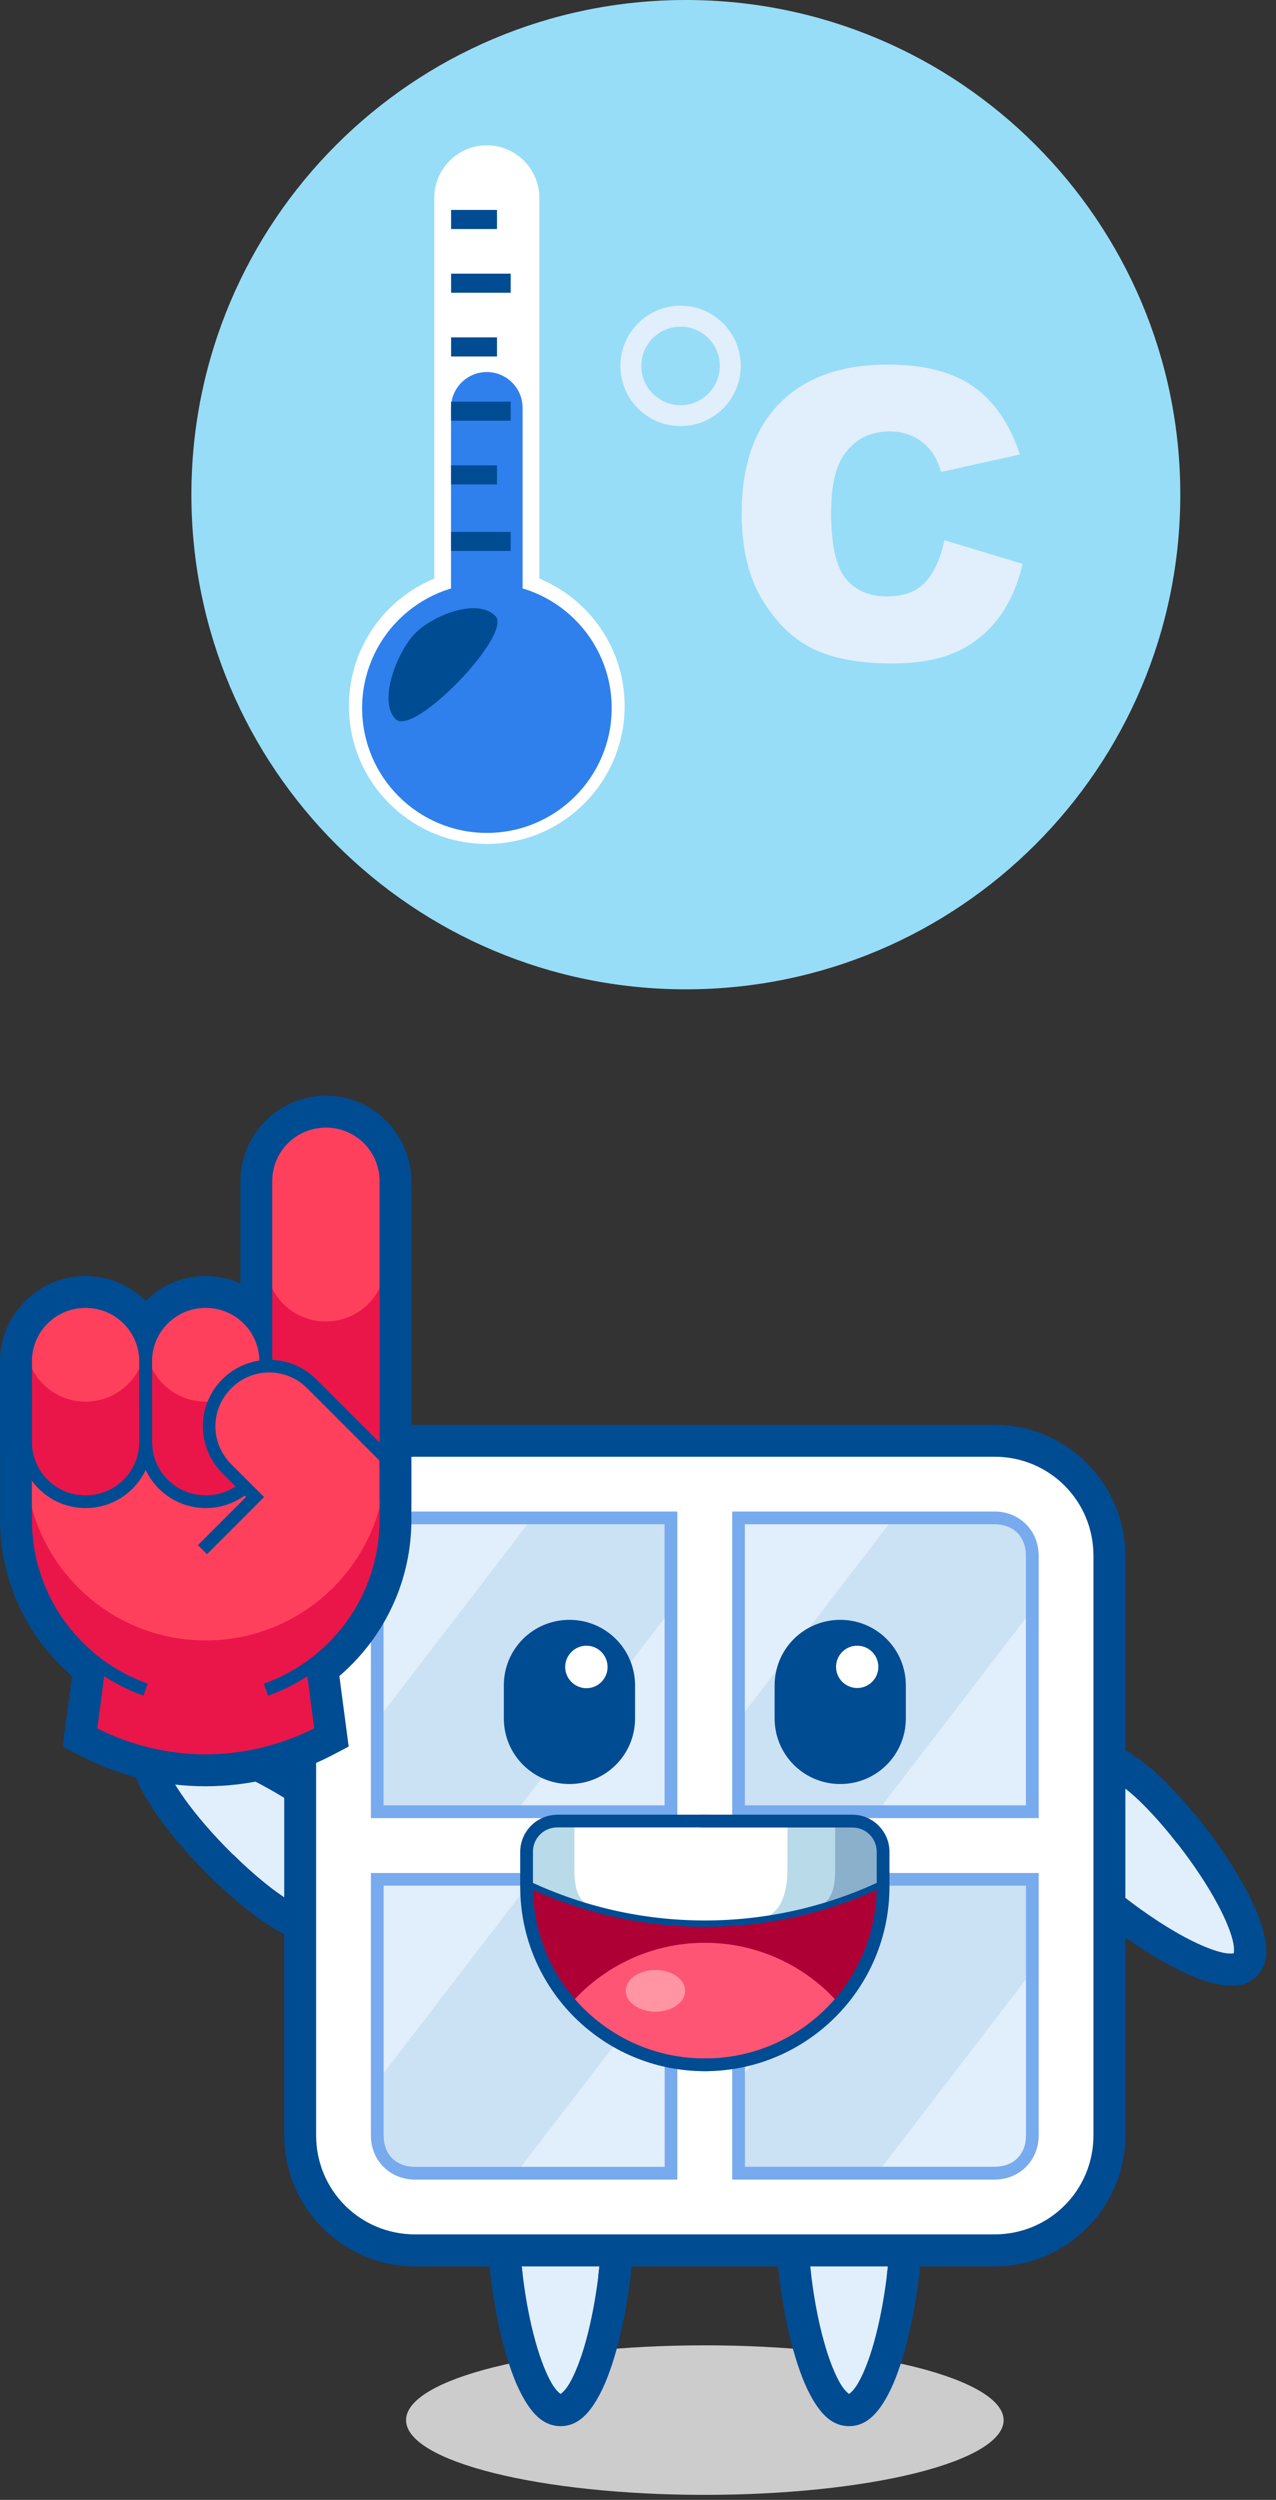 <svg width="120" height="235" viewBox="0 0 120 235" fill="none" xmlns="http://www.w3.org/2000/svg">
<rect x="0" y="0" width="120" height="235" fill="#333333" stroke="none"/>
<path d="M63.105 165.938C63.088 165.938 63.063 165.938 63.046 165.938C63.037 165.938 63.037 165.938 63.029 165.938C63.012 165.938 62.986 165.946 62.969 165.946C62.952 165.946 62.927 165.954 62.91 165.954C62.893 165.954 62.867 165.963 62.85 165.963C62.833 165.963 62.816 165.971 62.799 165.971H62.791C62.782 165.971 62.782 165.98 62.774 165.98C62.748 165.988 62.723 165.997 62.697 166.005C62.68 166.014 62.663 166.022 62.638 166.031C62.621 166.039 62.604 166.048 62.578 166.056C62.561 166.065 62.544 166.073 62.527 166.082C62.51 166.09 62.493 166.099 62.476 166.116C62.459 166.124 62.442 166.141 62.425 166.15C62.408 166.158 62.391 166.175 62.374 166.184C62.357 166.192 62.34 166.209 62.323 166.218C62.306 166.235 62.289 166.243 62.281 166.26C62.264 166.277 62.255 166.286 62.238 166.303C62.221 166.32 62.213 166.328 62.196 166.345C62.179 166.362 62.17 166.379 62.153 166.388C62.145 166.405 62.128 166.422 62.119 166.439C62.111 166.456 62.094 166.473 62.085 166.49C62.077 166.507 62.068 166.524 62.051 166.541C62.043 166.558 62.034 166.575 62.026 166.592C62.017 166.609 62.009 166.626 62 166.643C61.992 166.66 61.983 166.677 61.975 166.702C61.966 166.719 61.958 166.736 61.958 166.762C61.949 166.779 61.949 166.804 61.941 166.821C61.932 166.838 61.932 166.864 61.924 166.881C61.915 166.898 61.915 166.923 61.915 166.94C61.915 166.957 61.907 166.983 61.907 167C61.907 167.017 61.898 167.042 61.898 167.059C61.898 167.076 61.898 167.102 61.898 167.119C61.898 167.127 61.898 167.136 61.898 167.144C61.898 167.161 61.898 167.187 61.898 167.204C61.898 167.212 61.898 167.221 61.898 167.221C61.898 167.238 61.907 167.263 61.907 167.28C61.907 167.297 61.915 167.323 61.915 167.34C61.915 167.357 61.924 167.382 61.932 167.399C61.932 167.416 61.941 167.433 61.941 167.45V167.459C61.941 167.467 61.949 167.467 61.949 167.476C61.958 167.501 61.966 167.527 61.975 167.552C61.983 167.569 61.992 167.586 62 167.612C62.009 167.629 62.017 167.646 62.026 167.663C62.034 167.68 62.043 167.697 62.051 167.714C62.06 167.731 62.068 167.748 62.085 167.765C62.094 167.782 62.111 167.799 62.119 167.816C62.128 167.833 62.145 167.85 62.153 167.867C62.162 167.884 62.179 167.901 62.187 167.918C62.204 167.935 62.213 167.952 62.23 167.96C62.247 167.977 62.255 167.986 62.272 168.003C62.289 168.02 62.298 168.028 62.315 168.045C62.332 168.062 62.349 168.071 62.366 168.088C62.383 168.096 62.4 168.113 62.417 168.122C62.434 168.13 62.451 168.147 62.468 168.156C62.485 168.164 62.502 168.181 62.519 168.19C62.536 168.198 62.553 168.207 62.57 168.215C62.587 168.224 62.604 168.232 62.621 168.241C62.638 168.249 62.655 168.258 62.68 168.266C62.697 168.275 62.714 168.283 62.74 168.283C62.757 168.292 62.782 168.292 62.799 168.3C62.816 168.309 62.842 168.309 62.859 168.317C62.876 168.326 62.901 168.326 62.918 168.326C62.935 168.326 62.961 168.334 62.978 168.334C62.995 168.334 63.02 168.343 63.037 168.343C63.054 168.343 63.08 168.343 63.097 168.343C63.105 168.343 63.114 168.343 63.122 168.343C63.139 168.343 63.165 168.343 63.182 168.343C63.19 168.343 63.19 168.343 63.199 168.343C63.216 168.343 63.241 168.334 63.258 168.334C63.275 168.334 63.301 168.326 63.318 168.326C63.335 168.326 63.36 168.317 63.377 168.309C63.394 168.309 63.411 168.3 63.428 168.3H63.437C63.445 168.3 63.445 168.292 63.454 168.292C63.479 168.283 63.505 168.275 63.53 168.266C63.547 168.258 63.564 168.249 63.59 168.241C63.607 168.232 63.624 168.224 63.649 168.215C63.666 168.207 63.683 168.198 63.7 168.19C63.717 168.181 63.734 168.173 63.751 168.156C63.768 168.147 63.785 168.13 63.802 168.122C63.819 168.113 63.836 168.096 63.853 168.088C63.87 168.079 63.887 168.062 63.896 168.054C63.913 168.045 63.93 168.028 63.938 168.011C63.955 167.994 63.964 167.986 63.981 167.969C63.998 167.952 64.006 167.943 64.023 167.926C64.04 167.909 64.049 167.892 64.066 167.884C64.074 167.867 64.091 167.85 64.1 167.833C64.108 167.816 64.125 167.799 64.134 167.782C64.142 167.765 64.151 167.748 64.168 167.731C64.176 167.714 64.185 167.697 64.193 167.68C64.202 167.663 64.21 167.646 64.219 167.629C64.227 167.612 64.236 167.595 64.244 167.569C64.253 167.552 64.261 167.535 64.261 167.51C64.27 167.493 64.27 167.476 64.278 167.45C64.287 167.433 64.287 167.408 64.295 167.391C64.304 167.374 64.304 167.348 64.304 167.331C64.304 167.314 64.312 167.289 64.312 167.272C64.312 167.255 64.321 167.229 64.321 167.212C64.321 167.195 64.321 167.17 64.321 167.153C64.321 167.144 64.321 167.136 64.321 167.127C64.321 167.11 64.321 167.085 64.321 167.068C64.321 167.059 64.321 167.059 64.321 167.051C64.321 167.034 64.312 167.008 64.312 166.991C64.312 166.974 64.304 166.949 64.304 166.932C64.304 166.915 64.295 166.889 64.287 166.872C64.287 166.855 64.278 166.838 64.278 166.821V166.813C64.278 166.804 64.27 166.804 64.27 166.796C64.261 166.77 64.253 166.745 64.244 166.719C64.236 166.702 64.227 166.685 64.219 166.66C64.21 166.643 64.202 166.626 64.193 166.609C64.185 166.592 64.176 166.575 64.168 166.558C64.159 166.541 64.151 166.524 64.142 166.507C64.134 166.49 64.117 166.473 64.108 166.456C64.1 166.439 64.083 166.422 64.074 166.405C64.066 166.388 64.049 166.371 64.04 166.354C64.023 166.337 64.015 166.32 63.998 166.311C63.981 166.294 63.972 166.286 63.955 166.269C63.938 166.252 63.93 166.243 63.913 166.226C63.896 166.209 63.879 166.201 63.862 166.192C63.845 166.184 63.828 166.167 63.811 166.158C63.794 166.15 63.777 166.133 63.76 166.124C63.743 166.116 63.726 166.107 63.709 166.09C63.692 166.082 63.675 166.073 63.658 166.065C63.641 166.056 63.624 166.048 63.607 166.039C63.59 166.031 63.573 166.022 63.547 166.014C63.53 166.005 63.513 165.997 63.488 165.997C63.471 165.988 63.445 165.988 63.428 165.98C63.411 165.971 63.386 165.971 63.369 165.963C63.352 165.955 63.326 165.954 63.309 165.954C63.292 165.954 63.267 165.946 63.25 165.946C63.233 165.946 63.207 165.938 63.19 165.938C63.173 165.938 63.148 165.938 63.131 165.938C63.122 165.946 63.114 165.946 63.105 165.938Z" fill="white"/>
<path d="M63.105 165.938C63.088 165.938 63.063 165.938 63.046 165.938C63.037 165.938 63.037 165.938 63.029 165.938C63.012 165.938 62.986 165.946 62.969 165.946C62.952 165.946 62.927 165.954 62.91 165.954C62.893 165.954 62.867 165.963 62.85 165.963C62.833 165.963 62.816 165.971 62.799 165.971H62.791C62.782 165.971 62.782 165.98 62.774 165.98C62.748 165.988 62.723 165.997 62.697 166.005C62.68 166.014 62.663 166.022 62.638 166.031C62.621 166.039 62.604 166.048 62.578 166.056C62.561 166.065 62.544 166.073 62.527 166.082C62.51 166.09 62.493 166.099 62.476 166.116C62.459 166.124 62.442 166.141 62.425 166.15C62.408 166.158 62.391 166.175 62.374 166.184C62.357 166.192 62.34 166.209 62.323 166.218C62.306 166.235 62.289 166.243 62.281 166.26C62.264 166.277 62.255 166.286 62.238 166.303C62.221 166.32 62.213 166.328 62.196 166.345C62.179 166.362 62.17 166.379 62.153 166.388C62.145 166.405 62.128 166.422 62.119 166.439C62.111 166.456 62.094 166.473 62.085 166.49C62.077 166.507 62.068 166.524 62.051 166.541C62.043 166.558 62.034 166.575 62.026 166.592C62.017 166.609 62.009 166.626 62 166.643C61.992 166.66 61.983 166.677 61.975 166.702C61.966 166.719 61.958 166.736 61.958 166.762C61.949 166.779 61.949 166.804 61.941 166.821C61.932 166.838 61.932 166.864 61.924 166.881C61.915 166.898 61.915 166.923 61.915 166.94C61.915 166.957 61.907 166.983 61.907 167C61.907 167.017 61.898 167.042 61.898 167.059C61.898 167.076 61.898 167.102 61.898 167.119C61.898 167.127 61.898 167.136 61.898 167.144C61.898 167.161 61.898 167.187 61.898 167.204C61.898 167.212 61.898 167.221 61.898 167.221C61.898 167.238 61.907 167.263 61.907 167.28C61.907 167.297 61.915 167.323 61.915 167.34C61.915 167.357 61.924 167.382 61.932 167.399C61.932 167.416 61.941 167.433 61.941 167.45V167.459C61.941 167.467 61.949 167.467 61.949 167.476C61.958 167.501 61.966 167.527 61.975 167.552C61.983 167.569 61.992 167.586 62 167.612C62.009 167.629 62.017 167.646 62.026 167.663C62.034 167.68 62.043 167.697 62.051 167.714C62.06 167.731 62.068 167.748 62.085 167.765C62.094 167.782 62.111 167.799 62.119 167.816C62.128 167.833 62.145 167.85 62.153 167.867C62.162 167.884 62.179 167.901 62.187 167.918C62.204 167.935 62.213 167.952 62.23 167.96C62.247 167.977 62.255 167.986 62.272 168.003C62.289 168.02 62.298 168.028 62.315 168.045C62.332 168.062 62.349 168.071 62.366 168.088C62.383 168.096 62.4 168.113 62.417 168.122C62.434 168.13 62.451 168.147 62.468 168.156C62.485 168.164 62.502 168.181 62.519 168.19C62.536 168.198 62.553 168.207 62.57 168.215C62.587 168.224 62.604 168.232 62.621 168.241C62.638 168.249 62.655 168.258 62.68 168.266C62.697 168.275 62.714 168.283 62.74 168.283C62.757 168.292 62.782 168.292 62.799 168.3C62.816 168.309 62.842 168.309 62.859 168.317C62.876 168.326 62.901 168.326 62.918 168.326C62.935 168.326 62.961 168.334 62.978 168.334C62.995 168.334 63.02 168.343 63.037 168.343C63.054 168.343 63.08 168.343 63.097 168.343C63.105 168.343 63.114 168.343 63.122 168.343C63.139 168.343 63.165 168.343 63.182 168.343C63.19 168.343 63.19 168.343 63.199 168.343C63.216 168.343 63.241 168.334 63.258 168.334C63.275 168.334 63.301 168.326 63.318 168.326C63.335 168.326 63.36 168.317 63.377 168.317C63.394 168.317 63.411 168.309 63.428 168.309H63.437C63.445 168.309 63.445 168.3 63.454 168.3C63.479 168.292 63.505 168.283 63.53 168.275C63.547 168.266 63.564 168.258 63.59 168.249C63.607 168.241 63.624 168.232 63.649 168.224C63.666 168.215 63.683 168.207 63.7 168.198C63.717 168.19 63.734 168.181 63.751 168.164C63.768 168.156 63.785 168.139 63.802 168.13C63.819 168.122 63.836 168.105 63.853 168.096C63.87 168.088 63.887 168.071 63.896 168.062C63.913 168.054 63.93 168.037 63.938 168.02C63.955 168.003 63.964 167.994 63.981 167.977C63.998 167.96 64.006 167.952 64.023 167.935C64.04 167.918 64.049 167.901 64.066 167.892C64.074 167.875 64.091 167.858 64.1 167.841C64.108 167.824 64.125 167.807 64.134 167.79C64.142 167.773 64.151 167.756 64.168 167.739C64.176 167.722 64.185 167.705 64.193 167.688C64.202 167.671 64.21 167.654 64.219 167.637C64.227 167.62 64.236 167.603 64.244 167.578C64.253 167.561 64.261 167.544 64.261 167.518C64.27 167.501 64.27 167.484 64.278 167.459C64.287 167.442 64.287 167.416 64.295 167.399C64.304 167.382 64.304 167.357 64.304 167.34C64.304 167.323 64.312 167.297 64.312 167.28C64.312 167.263 64.321 167.238 64.321 167.221C64.321 167.204 64.321 167.178 64.321 167.161C64.321 167.153 64.321 167.144 64.321 167.136C64.321 167.119 64.321 167.093 64.321 167.076C64.321 167.068 64.321 167.068 64.321 167.059C64.321 167.042 64.312 167.017 64.312 167C64.312 166.983 64.304 166.957 64.304 166.94C64.304 166.923 64.295 166.898 64.287 166.881C64.287 166.864 64.278 166.847 64.278 166.83V166.821C64.278 166.813 64.27 166.813 64.27 166.804C64.261 166.779 64.253 166.753 64.244 166.728C64.236 166.711 64.227 166.694 64.219 166.668C64.21 166.651 64.202 166.634 64.193 166.617C64.185 166.6 64.176 166.583 64.168 166.566C64.159 166.549 64.151 166.532 64.142 166.515C64.134 166.498 64.117 166.481 64.108 166.464C64.1 166.447 64.083 166.43 64.074 166.413C64.066 166.396 64.049 166.379 64.04 166.362C64.023 166.345 64.015 166.328 63.998 166.32C63.981 166.303 63.972 166.294 63.955 166.277C63.938 166.26 63.93 166.252 63.913 166.235C63.896 166.218 63.879 166.209 63.862 166.192C63.845 166.184 63.828 166.167 63.811 166.158C63.794 166.15 63.777 166.133 63.76 166.124C63.743 166.116 63.726 166.107 63.709 166.09C63.692 166.082 63.675 166.073 63.658 166.065C63.641 166.056 63.624 166.048 63.607 166.039C63.59 166.031 63.573 166.022 63.547 166.014C63.53 166.005 63.513 165.997 63.488 165.997C63.471 165.988 63.445 165.988 63.428 165.98C63.411 165.971 63.386 165.971 63.369 165.963C63.352 165.955 63.326 165.954 63.309 165.954C63.292 165.954 63.267 165.946 63.25 165.946C63.233 165.946 63.207 165.938 63.19 165.938C63.173 165.938 63.148 165.938 63.131 165.938C63.122 165.938 63.114 165.938 63.105 165.938Z" fill="white"/>
<path d="M63.105 165.938C63.088 165.938 63.063 165.938 63.046 165.938C63.037 165.938 63.037 165.938 63.029 165.938C63.012 165.938 62.986 165.946 62.969 165.946C62.952 165.946 62.927 165.954 62.91 165.954C62.893 165.954 62.867 165.963 62.85 165.963C62.833 165.963 62.816 165.971 62.799 165.971H62.791C62.782 165.971 62.782 165.98 62.774 165.98C62.748 165.988 62.723 165.997 62.697 166.005C62.68 166.014 62.663 166.022 62.638 166.031C62.621 166.039 62.604 166.048 62.578 166.056C62.561 166.065 62.544 166.073 62.527 166.082C62.51 166.09 62.493 166.099 62.476 166.116C62.459 166.124 62.442 166.141 62.425 166.15C62.408 166.158 62.391 166.175 62.374 166.184C62.357 166.192 62.34 166.209 62.323 166.218C62.306 166.235 62.289 166.243 62.281 166.26C62.264 166.277 62.255 166.286 62.238 166.303C62.221 166.32 62.213 166.328 62.196 166.345C62.179 166.362 62.17 166.379 62.153 166.388C62.145 166.405 62.128 166.422 62.119 166.439C62.111 166.456 62.094 166.473 62.085 166.49C62.077 166.507 62.068 166.524 62.051 166.541C62.043 166.558 62.034 166.575 62.026 166.592C62.017 166.609 62.009 166.626 62 166.643C61.992 166.66 61.983 166.677 61.975 166.702C61.966 166.719 61.958 166.736 61.958 166.762C61.949 166.779 61.949 166.804 61.941 166.821C61.932 166.838 61.932 166.864 61.924 166.881C61.915 166.898 61.915 166.923 61.915 166.94C61.915 166.957 61.907 166.983 61.907 167C61.907 167.017 61.898 167.042 61.898 167.059C61.898 167.076 61.898 167.102 61.898 167.119C61.898 167.127 61.898 167.136 61.898 167.144C61.898 167.161 61.898 167.187 61.898 167.204C61.898 167.212 61.898 167.221 61.898 167.221C61.898 167.238 61.907 167.263 61.907 167.28C61.907 167.297 61.915 167.323 61.915 167.34C61.915 167.357 61.924 167.382 61.932 167.399C61.932 167.416 61.941 167.433 61.941 167.45V167.459C61.941 167.467 61.949 167.467 61.949 167.476C61.958 167.501 61.966 167.527 61.975 167.552C61.983 167.569 61.992 167.586 62 167.612C62.009 167.629 62.017 167.646 62.026 167.663C62.034 167.68 62.043 167.697 62.051 167.714C62.06 167.731 62.068 167.748 62.085 167.765C62.094 167.782 62.111 167.799 62.119 167.816C62.128 167.833 62.145 167.85 62.153 167.867C62.162 167.884 62.179 167.901 62.187 167.918C62.204 167.935 62.213 167.952 62.23 167.96C62.247 167.977 62.255 167.986 62.272 168.003C62.289 168.02 62.298 168.028 62.315 168.045C62.332 168.062 62.349 168.071 62.366 168.088C62.383 168.096 62.4 168.113 62.417 168.122C62.434 168.13 62.451 168.147 62.468 168.156C62.485 168.164 62.502 168.181 62.519 168.19C62.536 168.198 62.553 168.207 62.57 168.215C62.587 168.224 62.604 168.232 62.621 168.241C62.638 168.249 62.655 168.258 62.68 168.266C62.697 168.275 62.714 168.283 62.74 168.283C62.757 168.292 62.782 168.292 62.799 168.3C62.816 168.309 62.842 168.309 62.859 168.317C62.876 168.326 62.901 168.326 62.918 168.326C62.935 168.326 62.961 168.334 62.978 168.334C62.995 168.334 63.02 168.343 63.037 168.343C63.054 168.343 63.08 168.343 63.097 168.343C63.105 168.343 63.114 168.343 63.122 168.343C63.139 168.343 63.165 168.343 63.182 168.343C63.19 168.343 63.19 168.343 63.199 168.343C63.216 168.343 63.241 168.334 63.258 168.334C63.275 168.334 63.301 168.326 63.318 168.326C63.335 168.326 63.36 168.317 63.377 168.317C63.394 168.317 63.411 168.309 63.428 168.309H63.437C63.445 168.309 63.445 168.3 63.454 168.3C63.479 168.292 63.505 168.283 63.53 168.275C63.547 168.266 63.564 168.258 63.59 168.249C63.607 168.241 63.624 168.232 63.649 168.224C63.666 168.215 63.683 168.207 63.7 168.198C63.717 168.19 63.734 168.181 63.751 168.164C63.768 168.156 63.785 168.139 63.802 168.13C63.819 168.122 63.836 168.105 63.853 168.096C63.87 168.088 63.887 168.071 63.896 168.062C63.913 168.054 63.93 168.037 63.938 168.02C63.955 168.003 63.964 167.994 63.981 167.977C63.998 167.96 64.006 167.952 64.023 167.935C64.04 167.918 64.049 167.901 64.066 167.892C64.074 167.875 64.091 167.858 64.1 167.841C64.108 167.824 64.125 167.807 64.134 167.79C64.142 167.773 64.151 167.756 64.168 167.739C64.176 167.722 64.185 167.705 64.193 167.688C64.202 167.671 64.21 167.654 64.219 167.637C64.227 167.62 64.236 167.603 64.244 167.578C64.253 167.561 64.261 167.544 64.261 167.518C64.27 167.501 64.27 167.484 64.278 167.459C64.287 167.442 64.287 167.416 64.295 167.399C64.304 167.382 64.304 167.357 64.304 167.34C64.304 167.323 64.312 167.297 64.312 167.28C64.312 167.263 64.321 167.238 64.321 167.221C64.321 167.204 64.321 167.178 64.321 167.161C64.321 167.153 64.321 167.144 64.321 167.136C64.321 167.119 64.321 167.093 64.321 167.076C64.321 167.068 64.321 167.068 64.321 167.059C64.321 167.042 64.312 167.017 64.312 167C64.312 166.983 64.304 166.957 64.304 166.94C64.304 166.923 64.295 166.898 64.287 166.881C64.287 166.864 64.278 166.847 64.278 166.83V166.821C64.278 166.813 64.27 166.813 64.27 166.804C64.261 166.779 64.253 166.753 64.244 166.728C64.236 166.711 64.227 166.694 64.219 166.668C64.21 166.651 64.202 166.634 64.193 166.617C64.185 166.6 64.176 166.583 64.168 166.566C64.159 166.549 64.151 166.532 64.142 166.515C64.134 166.498 64.117 166.481 64.108 166.464C64.1 166.447 64.083 166.43 64.074 166.413C64.066 166.396 64.049 166.379 64.04 166.362C64.023 166.345 64.015 166.328 63.998 166.32C63.981 166.303 63.972 166.294 63.955 166.277C63.938 166.26 63.93 166.252 63.913 166.235C63.896 166.218 63.879 166.209 63.862 166.192C63.845 166.184 63.828 166.167 63.811 166.158C63.794 166.15 63.777 166.133 63.76 166.124C63.743 166.116 63.726 166.107 63.709 166.09C63.692 166.082 63.675 166.073 63.658 166.065C63.641 166.056 63.624 166.048 63.607 166.039C63.59 166.031 63.573 166.022 63.547 166.014C63.53 166.005 63.513 165.997 63.488 165.997C63.471 165.988 63.445 165.988 63.428 165.98C63.411 165.971 63.386 165.971 63.369 165.963C63.352 165.955 63.326 165.954 63.309 165.954C63.292 165.954 63.267 165.946 63.25 165.946C63.233 165.946 63.207 165.938 63.19 165.938C63.173 165.938 63.148 165.938 63.131 165.938C63.122 165.938 63.114 165.938 63.105 165.938Z" fill="white"/>
<path d="M63.105 165.938C63.088 165.938 63.063 165.938 63.046 165.938C63.037 165.938 63.037 165.938 63.029 165.938C63.012 165.938 62.986 165.946 62.969 165.946C62.952 165.946 62.927 165.954 62.91 165.954C62.893 165.954 62.867 165.963 62.85 165.963C62.833 165.963 62.816 165.971 62.799 165.971H62.791C62.782 165.971 62.782 165.98 62.774 165.98C62.748 165.988 62.723 165.997 62.697 166.005C62.68 166.014 62.663 166.022 62.638 166.031C62.621 166.039 62.604 166.048 62.578 166.056C62.561 166.065 62.544 166.073 62.527 166.082C62.51 166.09 62.493 166.099 62.476 166.116C62.459 166.124 62.442 166.141 62.425 166.15C62.408 166.158 62.391 166.175 62.374 166.184C62.357 166.192 62.34 166.209 62.323 166.218C62.306 166.235 62.289 166.243 62.281 166.26C62.264 166.277 62.255 166.286 62.238 166.303C62.221 166.32 62.213 166.328 62.196 166.345C62.179 166.362 62.17 166.379 62.153 166.388C62.145 166.405 62.128 166.422 62.119 166.439C62.111 166.456 62.094 166.473 62.085 166.49C62.077 166.507 62.068 166.524 62.051 166.541C62.043 166.558 62.034 166.575 62.026 166.592C62.017 166.609 62.009 166.626 62 166.643C61.992 166.66 61.983 166.677 61.975 166.702C61.966 166.719 61.958 166.736 61.958 166.762C61.949 166.779 61.949 166.804 61.941 166.821C61.932 166.838 61.932 166.864 61.924 166.881C61.915 166.898 61.915 166.923 61.915 166.94C61.915 166.957 61.907 166.983 61.907 167C61.907 167.017 61.898 167.042 61.898 167.059C61.898 167.076 61.898 167.102 61.898 167.119C61.898 167.127 61.898 167.136 61.898 167.144C61.898 167.161 61.898 167.187 61.898 167.204C61.898 167.212 61.898 167.221 61.898 167.221C61.898 167.238 61.907 167.263 61.907 167.28C61.907 167.297 61.915 167.323 61.915 167.34C61.915 167.357 61.924 167.382 61.932 167.399C61.932 167.416 61.941 167.433 61.941 167.45V167.459C61.941 167.467 61.949 167.467 61.949 167.476C61.958 167.501 61.966 167.527 61.975 167.552C61.983 167.569 61.992 167.586 62 167.612C62.009 167.629 62.017 167.646 62.026 167.663C62.034 167.68 62.043 167.697 62.051 167.714C62.06 167.731 62.068 167.748 62.085 167.765C62.094 167.782 62.111 167.799 62.119 167.816C62.128 167.833 62.145 167.85 62.153 167.867C62.162 167.884 62.179 167.901 62.187 167.918C62.204 167.935 62.213 167.952 62.23 167.96C62.247 167.977 62.255 167.986 62.272 168.003C62.289 168.02 62.298 168.028 62.315 168.045C62.332 168.062 62.349 168.071 62.366 168.088C62.383 168.096 62.4 168.113 62.417 168.122C62.434 168.13 62.451 168.147 62.468 168.156C62.485 168.164 62.502 168.181 62.519 168.19C62.536 168.198 62.553 168.207 62.57 168.215C62.587 168.224 62.604 168.232 62.621 168.241C62.638 168.249 62.655 168.258 62.68 168.266C62.697 168.275 62.714 168.283 62.74 168.283C62.757 168.292 62.782 168.292 62.799 168.3C62.816 168.309 62.842 168.309 62.859 168.317C62.876 168.326 62.901 168.326 62.918 168.326C62.935 168.326 62.961 168.334 62.978 168.334C62.995 168.334 63.02 168.343 63.037 168.343C63.054 168.343 63.08 168.343 63.097 168.343C63.105 168.343 63.114 168.343 63.122 168.343C63.139 168.343 63.165 168.343 63.182 168.343C63.19 168.343 63.19 168.343 63.199 168.343C63.216 168.343 63.241 168.334 63.258 168.334C63.275 168.334 63.301 168.326 63.318 168.326C63.335 168.326 63.36 168.317 63.377 168.317C63.394 168.317 63.411 168.309 63.428 168.309H63.437C63.445 168.309 63.445 168.3 63.454 168.3C63.479 168.292 63.505 168.283 63.53 168.275C63.547 168.266 63.564 168.258 63.59 168.249C63.607 168.241 63.624 168.232 63.649 168.224C63.666 168.215 63.683 168.207 63.7 168.198C63.717 168.19 63.734 168.181 63.751 168.164C63.768 168.156 63.785 168.139 63.802 168.13C63.819 168.122 63.836 168.105 63.853 168.096C63.87 168.088 63.887 168.071 63.896 168.062C63.913 168.054 63.93 168.037 63.938 168.02C63.955 168.003 63.964 167.994 63.981 167.977C63.998 167.96 64.006 167.952 64.023 167.935C64.04 167.918 64.049 167.901 64.066 167.892C64.074 167.875 64.091 167.858 64.1 167.841C64.108 167.824 64.125 167.807 64.134 167.79C64.142 167.773 64.151 167.756 64.168 167.739C64.176 167.722 64.185 167.705 64.193 167.688C64.202 167.671 64.21 167.654 64.219 167.637C64.227 167.62 64.236 167.603 64.244 167.578C64.253 167.561 64.261 167.544 64.261 167.518C64.27 167.501 64.27 167.484 64.278 167.459C64.287 167.442 64.287 167.416 64.295 167.399C64.304 167.382 64.304 167.357 64.304 167.34C64.304 167.323 64.312 167.297 64.312 167.28C64.312 167.263 64.321 167.238 64.321 167.221C64.321 167.204 64.321 167.178 64.321 167.161C64.321 167.153 64.321 167.144 64.321 167.136C64.321 167.119 64.321 167.093 64.321 167.076C64.321 167.068 64.321 167.068 64.321 167.059C64.321 167.042 64.312 167.017 64.312 167C64.312 166.983 64.304 166.957 64.304 166.94C64.304 166.923 64.295 166.898 64.287 166.881C64.287 166.864 64.278 166.847 64.278 166.83V166.821C64.278 166.813 64.27 166.813 64.27 166.804C64.261 166.779 64.253 166.753 64.244 166.728C64.236 166.711 64.227 166.694 64.219 166.668C64.21 166.651 64.202 166.634 64.193 166.617C64.185 166.6 64.176 166.583 64.168 166.566C64.159 166.549 64.151 166.532 64.142 166.515C64.134 166.498 64.117 166.481 64.108 166.464C64.1 166.447 64.083 166.43 64.074 166.413C64.066 166.396 64.049 166.379 64.04 166.362C64.023 166.345 64.015 166.328 63.998 166.32C63.981 166.303 63.972 166.294 63.955 166.277C63.938 166.26 63.93 166.252 63.913 166.235C63.896 166.218 63.879 166.209 63.862 166.192C63.845 166.184 63.828 166.167 63.811 166.158C63.794 166.15 63.777 166.133 63.76 166.124C63.743 166.116 63.726 166.107 63.709 166.09C63.692 166.082 63.675 166.073 63.658 166.065C63.641 166.056 63.624 166.048 63.607 166.039C63.59 166.031 63.573 166.022 63.547 166.014C63.53 166.005 63.513 165.997 63.488 165.997C63.471 165.988 63.445 165.988 63.428 165.98C63.411 165.971 63.386 165.971 63.369 165.963C63.352 165.955 63.326 165.954 63.309 165.954C63.292 165.954 63.267 165.946 63.25 165.946C63.233 165.946 63.207 165.938 63.19 165.938C63.173 165.938 63.148 165.938 63.131 165.938C63.122 165.938 63.114 165.938 63.105 165.938Z" fill="white"/>
<path d="M63.105 165.938C63.088 165.938 63.063 165.938 63.046 165.938C63.037 165.938 63.037 165.938 63.029 165.938C63.012 165.938 62.986 165.946 62.969 165.946C62.952 165.946 62.927 165.954 62.91 165.954C62.893 165.954 62.867 165.963 62.85 165.963C62.833 165.963 62.816 165.971 62.799 165.971H62.791C62.782 165.971 62.782 165.98 62.774 165.98C62.748 165.988 62.723 165.997 62.697 166.005C62.68 166.014 62.663 166.022 62.638 166.031C62.621 166.039 62.604 166.048 62.578 166.056C62.561 166.065 62.544 166.073 62.527 166.082C62.51 166.09 62.493 166.099 62.476 166.116C62.459 166.124 62.442 166.141 62.425 166.15C62.408 166.158 62.391 166.175 62.374 166.184C62.357 166.192 62.34 166.209 62.323 166.218C62.306 166.235 62.289 166.243 62.281 166.26C62.264 166.277 62.255 166.286 62.238 166.303C62.221 166.32 62.213 166.328 62.196 166.345C62.179 166.362 62.17 166.379 62.153 166.388C62.145 166.405 62.128 166.422 62.119 166.439C62.111 166.456 62.094 166.473 62.085 166.49C62.077 166.507 62.068 166.524 62.051 166.541C62.043 166.558 62.034 166.575 62.026 166.592C62.017 166.609 62.009 166.626 62 166.643C61.992 166.66 61.983 166.677 61.975 166.702C61.966 166.719 61.958 166.736 61.958 166.762C61.949 166.779 61.949 166.804 61.941 166.821C61.932 166.838 61.932 166.864 61.924 166.881C61.915 166.898 61.915 166.923 61.915 166.94C61.915 166.957 61.907 166.983 61.907 167C61.907 167.017 61.898 167.042 61.898 167.059C61.898 167.076 61.898 167.102 61.898 167.119C61.898 167.127 61.898 167.136 61.898 167.144C61.898 167.161 61.898 167.187 61.898 167.204C61.898 167.212 61.898 167.221 61.898 167.221C61.898 167.238 61.907 167.263 61.907 167.28C61.907 167.297 61.915 167.323 61.915 167.34C61.915 167.357 61.924 167.382 61.932 167.399C61.932 167.416 61.941 167.433 61.941 167.45V167.459C61.941 167.467 61.949 167.467 61.949 167.476C61.958 167.501 61.966 167.527 61.975 167.552C61.983 167.569 61.992 167.586 62 167.612C62.009 167.629 62.017 167.646 62.026 167.663C62.034 167.68 62.043 167.697 62.051 167.714C62.06 167.731 62.068 167.748 62.085 167.765C62.094 167.782 62.111 167.799 62.119 167.816C62.128 167.833 62.145 167.85 62.153 167.867C62.162 167.884 62.179 167.901 62.187 167.918C62.204 167.935 62.213 167.952 62.23 167.96C62.247 167.977 62.255 167.986 62.272 168.003C62.289 168.02 62.298 168.028 62.315 168.045C62.332 168.062 62.349 168.071 62.366 168.088C62.383 168.096 62.4 168.113 62.417 168.122C62.434 168.13 62.451 168.147 62.468 168.156C62.485 168.164 62.502 168.181 62.519 168.19C62.536 168.198 62.553 168.207 62.57 168.215C62.587 168.224 62.604 168.232 62.621 168.241C62.638 168.249 62.655 168.258 62.68 168.266C62.697 168.275 62.714 168.283 62.74 168.283C62.757 168.292 62.782 168.292 62.799 168.3C62.816 168.309 62.842 168.309 62.859 168.317C62.876 168.326 62.901 168.326 62.918 168.326C62.935 168.326 62.961 168.334 62.978 168.334C62.995 168.334 63.02 168.343 63.037 168.343C63.054 168.343 63.08 168.343 63.097 168.343C63.105 168.343 63.114 168.343 63.122 168.343C63.139 168.343 63.165 168.343 63.182 168.343C63.19 168.343 63.19 168.343 63.199 168.343C63.216 168.343 63.241 168.334 63.258 168.334C63.275 168.334 63.301 168.326 63.318 168.326C63.335 168.326 63.36 168.317 63.377 168.317C63.394 168.317 63.411 168.309 63.428 168.309H63.437C63.445 168.309 63.445 168.3 63.454 168.3C63.479 168.292 63.505 168.283 63.53 168.275C63.547 168.266 63.564 168.258 63.59 168.249C63.607 168.241 63.624 168.232 63.649 168.224C63.666 168.215 63.683 168.207 63.7 168.198C63.717 168.19 63.734 168.181 63.751 168.164C63.768 168.156 63.785 168.139 63.802 168.13C63.819 168.122 63.836 168.105 63.853 168.096C63.87 168.088 63.887 168.071 63.896 168.062C63.913 168.054 63.93 168.037 63.938 168.02C63.955 168.003 63.964 167.994 63.981 167.977C63.998 167.96 64.006 167.952 64.023 167.935C64.04 167.918 64.049 167.901 64.066 167.892C64.074 167.875 64.091 167.858 64.1 167.841C64.108 167.824 64.125 167.807 64.134 167.79C64.142 167.773 64.151 167.756 64.168 167.739C64.176 167.722 64.185 167.705 64.193 167.688C64.202 167.671 64.21 167.654 64.219 167.637C64.227 167.62 64.236 167.603 64.244 167.578C64.253 167.561 64.261 167.544 64.261 167.518C64.27 167.501 64.27 167.484 64.278 167.459C64.287 167.442 64.287 167.416 64.295 167.399C64.304 167.382 64.304 167.357 64.304 167.34C64.304 167.323 64.312 167.297 64.312 167.28C64.312 167.263 64.321 167.238 64.321 167.221C64.321 167.204 64.321 167.178 64.321 167.161C64.321 167.153 64.321 167.144 64.321 167.136C64.321 167.119 64.321 167.093 64.321 167.076C64.321 167.068 64.321 167.068 64.321 167.059C64.321 167.042 64.312 167.017 64.312 167C64.312 166.983 64.304 166.957 64.304 166.94C64.304 166.923 64.295 166.898 64.287 166.881C64.287 166.864 64.278 166.847 64.278 166.83V166.821C64.278 166.813 64.27 166.813 64.27 166.804C64.261 166.779 64.253 166.753 64.244 166.728C64.236 166.711 64.227 166.694 64.219 166.668C64.21 166.651 64.202 166.634 64.193 166.617C64.185 166.6 64.176 166.583 64.168 166.566C64.159 166.549 64.151 166.532 64.142 166.515C64.134 166.498 64.117 166.481 64.108 166.464C64.1 166.447 64.083 166.43 64.074 166.413C64.066 166.396 64.049 166.379 64.04 166.362C64.023 166.345 64.015 166.328 63.998 166.32C63.981 166.303 63.972 166.294 63.955 166.277C63.938 166.26 63.93 166.252 63.913 166.235C63.896 166.218 63.879 166.209 63.862 166.192C63.845 166.184 63.828 166.167 63.811 166.158C63.794 166.15 63.777 166.133 63.76 166.124C63.743 166.116 63.726 166.107 63.709 166.09C63.692 166.082 63.675 166.073 63.658 166.065C63.641 166.056 63.624 166.048 63.607 166.039C63.59 166.031 63.573 166.022 63.547 166.014C63.53 166.005 63.513 165.997 63.488 165.997C63.471 165.988 63.445 165.988 63.428 165.98C63.411 165.971 63.386 165.971 63.369 165.963C63.352 165.955 63.326 165.954 63.309 165.954C63.292 165.954 63.267 165.946 63.25 165.946C63.233 165.946 63.207 165.938 63.19 165.938C63.173 165.938 63.148 165.938 63.131 165.938C63.122 165.938 63.114 165.938 63.105 165.938Z" fill="white"/>
<path d="M63.105 165.938C63.088 165.938 63.063 165.938 63.046 165.938C63.037 165.938 63.037 165.938 63.029 165.938C63.012 165.938 62.986 165.946 62.969 165.946C62.952 165.946 62.927 165.954 62.91 165.954C62.893 165.954 62.867 165.963 62.85 165.963C62.833 165.963 62.816 165.971 62.799 165.971H62.791C62.782 165.971 62.782 165.98 62.774 165.98C62.748 165.988 62.723 165.997 62.697 166.005C62.68 166.014 62.663 166.022 62.638 166.031C62.621 166.039 62.604 166.048 62.578 166.056C62.561 166.065 62.544 166.073 62.527 166.082C62.51 166.09 62.493 166.099 62.476 166.116C62.459 166.124 62.442 166.141 62.425 166.15C62.408 166.158 62.391 166.175 62.374 166.184C62.357 166.192 62.34 166.209 62.323 166.218C62.306 166.235 62.289 166.243 62.281 166.26C62.264 166.277 62.255 166.286 62.238 166.303C62.221 166.32 62.213 166.328 62.196 166.345C62.179 166.362 62.17 166.379 62.153 166.388C62.145 166.405 62.128 166.422 62.119 166.439C62.111 166.456 62.094 166.473 62.085 166.49C62.077 166.507 62.068 166.524 62.051 166.541C62.043 166.558 62.034 166.575 62.026 166.592C62.017 166.609 62.009 166.626 62 166.643C61.992 166.66 61.983 166.677 61.975 166.702C61.966 166.719 61.958 166.736 61.958 166.762C61.949 166.779 61.949 166.804 61.941 166.821C61.932 166.838 61.932 166.864 61.924 166.881C61.915 166.898 61.915 166.923 61.915 166.94C61.915 166.957 61.907 166.983 61.907 167C61.907 167.017 61.898 167.042 61.898 167.059C61.898 167.076 61.898 167.102 61.898 167.119C61.898 167.127 61.898 167.136 61.898 167.144C61.898 167.161 61.898 167.187 61.898 167.204C61.898 167.212 61.898 167.221 61.898 167.221C61.898 167.238 61.907 167.263 61.907 167.28C61.907 167.297 61.915 167.323 61.915 167.34C61.915 167.357 61.924 167.382 61.932 167.399C61.932 167.416 61.941 167.433 61.941 167.45V167.459C61.941 167.467 61.949 167.467 61.949 167.476C61.958 167.501 61.966 167.527 61.975 167.552C61.983 167.569 61.992 167.586 62 167.612C62.009 167.629 62.017 167.646 62.026 167.663C62.034 167.68 62.043 167.697 62.051 167.714C62.06 167.731 62.068 167.748 62.085 167.765C62.094 167.782 62.111 167.799 62.119 167.816C62.128 167.833 62.145 167.85 62.153 167.867C62.162 167.884 62.179 167.901 62.187 167.918C62.204 167.935 62.213 167.952 62.23 167.96C62.247 167.977 62.255 167.986 62.272 168.003C62.289 168.02 62.298 168.028 62.315 168.045C62.332 168.062 62.349 168.071 62.366 168.088C62.383 168.096 62.4 168.113 62.417 168.122C62.434 168.13 62.451 168.147 62.468 168.156C62.485 168.164 62.502 168.181 62.519 168.19C62.536 168.198 62.553 168.207 62.57 168.215C62.587 168.224 62.604 168.232 62.621 168.241C62.638 168.249 62.655 168.258 62.68 168.266C62.697 168.275 62.714 168.283 62.74 168.283C62.757 168.292 62.782 168.292 62.799 168.3C62.816 168.309 62.842 168.309 62.859 168.317C62.876 168.326 62.901 168.326 62.918 168.326C62.935 168.326 62.961 168.334 62.978 168.334C62.995 168.334 63.02 168.343 63.037 168.343C63.054 168.343 63.08 168.343 63.097 168.343C63.105 168.343 63.114 168.343 63.122 168.343C63.139 168.343 63.165 168.343 63.182 168.343C63.19 168.343 63.19 168.343 63.199 168.343C63.216 168.343 63.241 168.334 63.258 168.334C63.275 168.334 63.301 168.326 63.318 168.326C63.335 168.326 63.36 168.317 63.377 168.317C63.394 168.317 63.411 168.309 63.428 168.309H63.437C63.445 168.309 63.445 168.3 63.454 168.3C63.479 168.292 63.505 168.283 63.53 168.275C63.547 168.266 63.564 168.258 63.59 168.249C63.607 168.241 63.624 168.232 63.649 168.224C63.666 168.215 63.683 168.207 63.7 168.198C63.717 168.19 63.734 168.181 63.751 168.164C63.768 168.156 63.785 168.139 63.802 168.13C63.819 168.122 63.836 168.105 63.853 168.096C63.87 168.088 63.887 168.071 63.896 168.062C63.913 168.054 63.93 168.037 63.938 168.02C63.955 168.003 63.964 167.994 63.981 167.977C63.998 167.96 64.006 167.952 64.023 167.935C64.04 167.918 64.049 167.901 64.066 167.892C64.074 167.875 64.091 167.858 64.1 167.841C64.108 167.824 64.125 167.807 64.134 167.79C64.142 167.773 64.151 167.756 64.168 167.739C64.176 167.722 64.185 167.705 64.193 167.688C64.202 167.671 64.21 167.654 64.219 167.637C64.227 167.62 64.236 167.603 64.244 167.578C64.253 167.561 64.261 167.544 64.261 167.518C64.27 167.501 64.27 167.484 64.278 167.459C64.287 167.442 64.287 167.416 64.295 167.399C64.304 167.382 64.304 167.357 64.304 167.34C64.304 167.323 64.312 167.297 64.312 167.28C64.312 167.263 64.321 167.238 64.321 167.221C64.321 167.204 64.321 167.178 64.321 167.161C64.321 167.153 64.321 167.144 64.321 167.136C64.321 167.119 64.321 167.093 64.321 167.076C64.321 167.068 64.321 167.068 64.321 167.059C64.321 167.042 64.312 167.017 64.312 167C64.312 166.983 64.304 166.957 64.304 166.94C64.304 166.923 64.295 166.898 64.287 166.881C64.287 166.864 64.278 166.847 64.278 166.83V166.821C64.278 166.813 64.27 166.813 64.27 166.804C64.261 166.779 64.253 166.753 64.244 166.728C64.236 166.711 64.227 166.694 64.219 166.668C64.21 166.651 64.202 166.634 64.193 166.617C64.185 166.6 64.176 166.583 64.168 166.566C64.159 166.549 64.151 166.532 64.142 166.515C64.134 166.498 64.117 166.481 64.108 166.464C64.1 166.447 64.083 166.43 64.074 166.413C64.066 166.396 64.049 166.379 64.04 166.362C64.023 166.345 64.015 166.328 63.998 166.32C63.981 166.303 63.972 166.294 63.955 166.277C63.938 166.26 63.93 166.252 63.913 166.235C63.896 166.218 63.879 166.209 63.862 166.192C63.845 166.184 63.828 166.167 63.811 166.158C63.794 166.15 63.777 166.133 63.76 166.124C63.743 166.116 63.726 166.107 63.709 166.09C63.692 166.082 63.675 166.073 63.658 166.065C63.641 166.056 63.624 166.048 63.607 166.039C63.59 166.031 63.573 166.022 63.547 166.014C63.53 166.005 63.513 165.997 63.488 165.997C63.471 165.988 63.445 165.988 63.428 165.98C63.411 165.971 63.386 165.971 63.369 165.963C63.352 165.955 63.326 165.954 63.309 165.954C63.292 165.954 63.267 165.946 63.25 165.946C63.233 165.946 63.207 165.938 63.19 165.938C63.173 165.938 63.148 165.938 63.131 165.938C63.122 165.938 63.114 165.938 63.105 165.938Z" fill="white"/>
<path d="M63.105 165.938C63.088 165.938 63.063 165.938 63.046 165.938C63.037 165.938 63.037 165.938 63.029 165.938C63.012 165.938 62.986 165.946 62.969 165.946C62.952 165.946 62.927 165.954 62.91 165.954C62.893 165.954 62.867 165.963 62.85 165.963C62.833 165.963 62.816 165.971 62.799 165.971H62.791C62.782 165.971 62.782 165.98 62.774 165.98C62.748 165.988 62.723 165.997 62.697 166.005C62.68 166.014 62.663 166.022 62.638 166.031C62.621 166.039 62.604 166.048 62.578 166.056C62.561 166.065 62.544 166.073 62.527 166.082C62.51 166.09 62.493 166.099 62.476 166.116C62.459 166.124 62.442 166.141 62.425 166.15C62.408 166.158 62.391 166.175 62.374 166.184C62.357 166.192 62.34 166.209 62.323 166.218C62.306 166.235 62.289 166.243 62.281 166.26C62.264 166.277 62.255 166.286 62.238 166.303C62.221 166.32 62.213 166.328 62.196 166.345C62.179 166.362 62.17 166.379 62.153 166.388C62.145 166.405 62.128 166.422 62.119 166.439C62.111 166.456 62.094 166.473 62.085 166.49C62.077 166.507 62.068 166.524 62.051 166.541C62.043 166.558 62.034 166.575 62.026 166.592C62.017 166.609 62.009 166.626 62 166.643C61.992 166.66 61.983 166.677 61.975 166.702C61.966 166.719 61.958 166.736 61.958 166.762C61.949 166.779 61.949 166.804 61.941 166.821C61.932 166.838 61.932 166.864 61.924 166.881C61.915 166.898 61.915 166.923 61.915 166.94C61.915 166.957 61.907 166.983 61.907 167C61.907 167.017 61.898 167.042 61.898 167.059C61.898 167.076 61.898 167.102 61.898 167.119C61.898 167.127 61.898 167.136 61.898 167.144C61.898 167.161 61.898 167.187 61.898 167.204C61.898 167.212 61.898 167.221 61.898 167.221C61.898 167.238 61.907 167.263 61.907 167.28C61.907 167.297 61.915 167.323 61.915 167.34C61.915 167.357 61.924 167.382 61.932 167.399C61.932 167.416 61.941 167.433 61.941 167.45V167.459C61.941 167.467 61.949 167.467 61.949 167.476C61.958 167.501 61.966 167.527 61.975 167.552C61.983 167.569 61.992 167.586 62 167.612C62.009 167.629 62.017 167.646 62.026 167.663C62.034 167.68 62.043 167.697 62.051 167.714C62.06 167.731 62.068 167.748 62.085 167.765C62.094 167.782 62.111 167.799 62.119 167.816C62.128 167.833 62.145 167.85 62.153 167.867C62.162 167.884 62.179 167.901 62.187 167.918C62.204 167.935 62.213 167.952 62.23 167.96C62.247 167.977 62.255 167.986 62.272 168.003C62.289 168.02 62.298 168.028 62.315 168.045C62.332 168.062 62.349 168.071 62.366 168.088C62.383 168.096 62.4 168.113 62.417 168.122C62.434 168.13 62.451 168.147 62.468 168.156C62.485 168.164 62.502 168.181 62.519 168.19C62.536 168.198 62.553 168.207 62.57 168.215C62.587 168.224 62.604 168.232 62.621 168.241C62.638 168.249 62.655 168.258 62.68 168.266C62.697 168.275 62.714 168.283 62.74 168.283C62.757 168.292 62.782 168.292 62.799 168.3C62.816 168.309 62.842 168.309 62.859 168.317C62.876 168.326 62.901 168.326 62.918 168.326C62.935 168.326 62.961 168.334 62.978 168.334C62.995 168.334 63.02 168.343 63.037 168.343C63.054 168.343 63.08 168.343 63.097 168.343C63.105 168.343 63.114 168.343 63.122 168.343C63.139 168.343 63.165 168.343 63.182 168.343C63.19 168.343 63.19 168.343 63.199 168.343C63.216 168.343 63.241 168.334 63.258 168.334C63.275 168.334 63.301 168.326 63.318 168.326C63.335 168.326 63.36 168.317 63.377 168.317C63.394 168.317 63.411 168.309 63.428 168.309H63.437C63.445 168.309 63.445 168.3 63.454 168.3C63.479 168.292 63.505 168.283 63.53 168.275C63.547 168.266 63.564 168.258 63.59 168.249C63.607 168.241 63.624 168.232 63.649 168.224C63.666 168.215 63.683 168.207 63.7 168.198C63.717 168.19 63.734 168.181 63.751 168.164C63.768 168.156 63.785 168.139 63.802 168.13C63.819 168.122 63.836 168.105 63.853 168.096C63.87 168.088 63.887 168.071 63.896 168.062C63.913 168.054 63.93 168.037 63.938 168.02C63.955 168.003 63.964 167.994 63.981 167.977C63.998 167.96 64.006 167.952 64.023 167.935C64.04 167.918 64.049 167.901 64.066 167.892C64.074 167.875 64.091 167.858 64.1 167.841C64.108 167.824 64.125 167.807 64.134 167.79C64.142 167.773 64.151 167.756 64.168 167.739C64.176 167.722 64.185 167.705 64.193 167.688C64.202 167.671 64.21 167.654 64.219 167.637C64.227 167.62 64.236 167.603 64.244 167.578C64.253 167.561 64.261 167.544 64.261 167.518C64.27 167.501 64.27 167.484 64.278 167.459C64.287 167.442 64.287 167.416 64.295 167.399C64.304 167.382 64.304 167.357 64.304 167.34C64.304 167.323 64.312 167.297 64.312 167.28C64.312 167.263 64.321 167.238 64.321 167.221C64.321 167.204 64.321 167.178 64.321 167.161C64.321 167.153 64.321 167.144 64.321 167.136C64.321 167.119 64.321 167.093 64.321 167.076C64.321 167.068 64.321 167.068 64.321 167.059C64.321 167.042 64.312 167.017 64.312 167C64.312 166.983 64.304 166.957 64.304 166.94C64.304 166.923 64.295 166.898 64.287 166.881C64.287 166.864 64.278 166.847 64.278 166.83V166.821C64.278 166.813 64.27 166.813 64.27 166.804C64.261 166.779 64.253 166.753 64.244 166.728C64.236 166.711 64.227 166.694 64.219 166.668C64.21 166.651 64.202 166.634 64.193 166.617C64.185 166.6 64.176 166.583 64.168 166.566C64.159 166.549 64.151 166.532 64.142 166.515C64.134 166.498 64.117 166.481 64.108 166.464C64.1 166.447 64.083 166.43 64.074 166.413C64.066 166.396 64.049 166.379 64.04 166.362C64.023 166.345 64.015 166.328 63.998 166.32C63.981 166.303 63.972 166.294 63.955 166.277C63.938 166.26 63.93 166.252 63.913 166.235C63.896 166.218 63.879 166.209 63.862 166.192C63.845 166.184 63.828 166.167 63.811 166.158C63.794 166.15 63.777 166.133 63.76 166.124C63.743 166.116 63.726 166.107 63.709 166.09C63.692 166.082 63.675 166.073 63.658 166.065C63.641 166.056 63.624 166.048 63.607 166.039C63.59 166.031 63.573 166.022 63.547 166.014C63.53 166.005 63.513 165.997 63.488 165.997C63.471 165.988 63.445 165.988 63.428 165.98C63.411 165.971 63.386 165.971 63.369 165.963C63.352 165.955 63.326 165.954 63.309 165.954C63.292 165.954 63.267 165.946 63.25 165.946C63.233 165.946 63.207 165.938 63.19 165.938C63.173 165.938 63.148 165.938 63.131 165.938C63.122 165.938 63.114 165.938 63.105 165.938Z" fill="white"/>
<path d="M63.105 165.938C63.088 165.938 63.063 165.938 63.046 165.938C63.037 165.938 63.037 165.938 63.029 165.938C63.012 165.938 62.986 165.946 62.969 165.946C62.952 165.946 62.927 165.954 62.91 165.954C62.893 165.954 62.867 165.963 62.85 165.963C62.833 165.963 62.816 165.971 62.799 165.971H62.791C62.782 165.971 62.782 165.98 62.774 165.98C62.748 165.988 62.723 165.997 62.697 166.005C62.68 166.014 62.663 166.022 62.638 166.031C62.621 166.039 62.604 166.048 62.578 166.056C62.561 166.065 62.544 166.073 62.527 166.082C62.51 166.09 62.493 166.099 62.476 166.116C62.459 166.124 62.442 166.141 62.425 166.15C62.408 166.158 62.391 166.175 62.374 166.184C62.357 166.192 62.34 166.209 62.323 166.218C62.306 166.235 62.289 166.243 62.281 166.26C62.264 166.277 62.255 166.286 62.238 166.303C62.221 166.32 62.213 166.328 62.196 166.345C62.179 166.362 62.17 166.379 62.153 166.388C62.145 166.405 62.128 166.422 62.119 166.439C62.111 166.456 62.094 166.473 62.085 166.49C62.077 166.507 62.068 166.524 62.051 166.541C62.043 166.558 62.034 166.575 62.026 166.592C62.017 166.609 62.009 166.626 62 166.643C61.992 166.66 61.983 166.677 61.975 166.702C61.966 166.719 61.958 166.736 61.958 166.762C61.949 166.779 61.949 166.804 61.941 166.821C61.932 166.838 61.932 166.864 61.924 166.881C61.915 166.898 61.915 166.923 61.915 166.94C61.915 166.957 61.907 166.983 61.907 167C61.907 167.017 61.898 167.042 61.898 167.059C61.898 167.076 61.898 167.102 61.898 167.119C61.898 167.127 61.898 167.136 61.898 167.144C61.898 167.161 61.898 167.187 61.898 167.204C61.898 167.212 61.898 167.221 61.898 167.221C61.898 167.238 61.907 167.263 61.907 167.28C61.907 167.297 61.915 167.323 61.915 167.34C61.915 167.357 61.924 167.382 61.932 167.399C61.932 167.416 61.941 167.433 61.941 167.45V167.459C61.941 167.467 61.949 167.467 61.949 167.476C61.958 167.501 61.966 167.527 61.975 167.552C61.983 167.569 61.992 167.586 62 167.612C62.009 167.629 62.017 167.646 62.026 167.663C62.034 167.68 62.043 167.697 62.051 167.714C62.06 167.731 62.068 167.748 62.085 167.765C62.094 167.782 62.111 167.799 62.119 167.816C62.128 167.833 62.145 167.85 62.153 167.867C62.162 167.884 62.179 167.901 62.187 167.918C62.204 167.935 62.213 167.952 62.23 167.96C62.247 167.977 62.255 167.986 62.272 168.003C62.289 168.02 62.298 168.028 62.315 168.045C62.332 168.062 62.349 168.071 62.366 168.088C62.383 168.096 62.4 168.113 62.417 168.122C62.434 168.13 62.451 168.147 62.468 168.156C62.485 168.164 62.502 168.181 62.519 168.19C62.536 168.198 62.553 168.207 62.57 168.215C62.587 168.224 62.604 168.232 62.621 168.241C62.638 168.249 62.655 168.258 62.68 168.266C62.697 168.275 62.714 168.283 62.74 168.283C62.757 168.292 62.782 168.292 62.799 168.3C62.816 168.309 62.842 168.309 62.859 168.317C62.876 168.326 62.901 168.326 62.918 168.326C62.935 168.326 62.961 168.334 62.978 168.334C62.995 168.334 63.02 168.343 63.037 168.343C63.054 168.343 63.08 168.343 63.097 168.343C63.105 168.343 63.114 168.343 63.122 168.343C63.139 168.343 63.165 168.343 63.182 168.343C63.19 168.343 63.19 168.343 63.199 168.343C63.216 168.343 63.241 168.334 63.258 168.334C63.275 168.334 63.301 168.326 63.318 168.326C63.335 168.326 63.36 168.317 63.377 168.317C63.394 168.317 63.411 168.309 63.428 168.309H63.437C63.445 168.309 63.445 168.3 63.454 168.3C63.479 168.292 63.505 168.283 63.53 168.275C63.547 168.266 63.564 168.258 63.59 168.249C63.607 168.241 63.624 168.232 63.649 168.224C63.666 168.215 63.683 168.207 63.7 168.198C63.717 168.19 63.734 168.181 63.751 168.164C63.768 168.156 63.785 168.139 63.802 168.13C63.819 168.122 63.836 168.105 63.853 168.096C63.87 168.088 63.887 168.071 63.896 168.062C63.913 168.054 63.93 168.037 63.938 168.02C63.955 168.003 63.964 167.994 63.981 167.977C63.998 167.96 64.006 167.952 64.023 167.935C64.04 167.918 64.049 167.901 64.066 167.892C64.074 167.875 64.091 167.858 64.1 167.841C64.108 167.824 64.125 167.807 64.134 167.79C64.142 167.773 64.151 167.756 64.168 167.739C64.176 167.722 64.185 167.705 64.193 167.688C64.202 167.671 64.21 167.654 64.219 167.637C64.227 167.62 64.236 167.603 64.244 167.578C64.253 167.561 64.261 167.544 64.261 167.518C64.27 167.501 64.27 167.484 64.278 167.459C64.287 167.442 64.287 167.416 64.295 167.399C64.304 167.382 64.304 167.357 64.304 167.34C64.304 167.323 64.312 167.297 64.312 167.28C64.312 167.263 64.321 167.238 64.321 167.221C64.321 167.204 64.321 167.178 64.321 167.161C64.321 167.153 64.321 167.144 64.321 167.136C64.321 167.119 64.321 167.093 64.321 167.076C64.321 167.068 64.321 167.068 64.321 167.059C64.321 167.042 64.312 167.017 64.312 167C64.312 166.983 64.304 166.957 64.304 166.94C64.304 166.923 64.295 166.898 64.287 166.881C64.287 166.864 64.278 166.847 64.278 166.83V166.821C64.278 166.813 64.27 166.813 64.27 166.804C64.261 166.779 64.253 166.753 64.244 166.728C64.236 166.711 64.227 166.694 64.219 166.668C64.21 166.651 64.202 166.634 64.193 166.617C64.185 166.6 64.176 166.583 64.168 166.566C64.159 166.549 64.151 166.532 64.142 166.515C64.134 166.498 64.117 166.481 64.108 166.464C64.1 166.447 64.083 166.43 64.074 166.413C64.066 166.396 64.049 166.379 64.04 166.362C64.023 166.345 64.015 166.328 63.998 166.32C63.981 166.303 63.972 166.294 63.955 166.277C63.938 166.26 63.93 166.252 63.913 166.235C63.896 166.218 63.879 166.209 63.862 166.192C63.845 166.184 63.828 166.167 63.811 166.158C63.794 166.15 63.777 166.133 63.76 166.124C63.743 166.116 63.726 166.107 63.709 166.09C63.692 166.082 63.675 166.073 63.658 166.065C63.641 166.056 63.624 166.048 63.607 166.039C63.59 166.031 63.573 166.022 63.547 166.014C63.53 166.005 63.513 165.997 63.488 165.997C63.471 165.988 63.445 165.988 63.428 165.98C63.411 165.971 63.386 165.971 63.369 165.963C63.352 165.955 63.326 165.954 63.309 165.954C63.292 165.954 63.267 165.946 63.25 165.946C63.233 165.946 63.207 165.938 63.19 165.938C63.173 165.938 63.148 165.938 63.131 165.938C63.122 165.938 63.114 165.938 63.105 165.938Z" fill="white"/>
<path d="M63.105 165.938C63.088 165.938 63.063 165.938 63.046 165.938C63.037 165.938 63.037 165.938 63.029 165.938C63.012 165.938 62.986 165.946 62.969 165.946C62.952 165.946 62.927 165.954 62.91 165.954C62.893 165.954 62.867 165.963 62.85 165.963C62.833 165.963 62.816 165.971 62.799 165.971H62.791C62.782 165.971 62.782 165.98 62.774 165.98C62.748 165.988 62.723 165.997 62.697 166.005C62.68 166.014 62.663 166.022 62.638 166.031C62.621 166.039 62.604 166.048 62.578 166.056C62.561 166.065 62.544 166.073 62.527 166.082C62.51 166.09 62.493 166.099 62.476 166.116C62.459 166.124 62.442 166.141 62.425 166.15C62.408 166.158 62.391 166.175 62.374 166.184C62.357 166.192 62.34 166.209 62.323 166.218C62.306 166.235 62.289 166.243 62.281 166.26C62.264 166.277 62.255 166.286 62.238 166.303C62.221 166.32 62.213 166.328 62.196 166.345C62.179 166.362 62.17 166.379 62.153 166.388C62.145 166.405 62.128 166.422 62.119 166.439C62.111 166.456 62.094 166.473 62.085 166.49C62.077 166.507 62.068 166.524 62.051 166.541C62.043 166.558 62.034 166.575 62.026 166.592C62.017 166.609 62.009 166.626 62 166.643C61.992 166.66 61.983 166.677 61.975 166.702C61.966 166.719 61.958 166.736 61.958 166.762C61.949 166.779 61.949 166.804 61.941 166.821C61.932 166.838 61.932 166.864 61.924 166.881C61.915 166.898 61.915 166.923 61.915 166.94C61.915 166.957 61.907 166.983 61.907 167C61.907 167.017 61.898 167.042 61.898 167.059C61.898 167.076 61.898 167.102 61.898 167.119C61.898 167.127 61.898 167.136 61.898 167.144C61.898 167.161 61.898 167.187 61.898 167.204C61.898 167.212 61.898 167.221 61.898 167.221C61.898 167.238 61.907 167.263 61.907 167.28C61.907 167.297 61.915 167.323 61.915 167.34C61.915 167.357 61.924 167.382 61.932 167.399C61.932 167.416 61.941 167.433 61.941 167.45V167.459C61.941 167.467 61.949 167.467 61.949 167.476C61.958 167.501 61.966 167.527 61.975 167.552C61.983 167.569 61.992 167.586 62 167.612C62.009 167.629 62.017 167.646 62.026 167.663C62.034 167.68 62.043 167.697 62.051 167.714C62.06 167.731 62.068 167.748 62.085 167.765C62.094 167.782 62.111 167.799 62.119 167.816C62.128 167.833 62.145 167.85 62.153 167.867C62.162 167.884 62.179 167.901 62.187 167.918C62.204 167.935 62.213 167.952 62.23 167.96C62.247 167.977 62.255 167.986 62.272 168.003C62.289 168.02 62.298 168.028 62.315 168.045C62.332 168.062 62.349 168.071 62.366 168.088C62.383 168.096 62.4 168.113 62.417 168.122C62.434 168.13 62.451 168.147 62.468 168.156C62.485 168.164 62.502 168.181 62.519 168.19C62.536 168.198 62.553 168.207 62.57 168.215C62.587 168.224 62.604 168.232 62.621 168.241C62.638 168.249 62.655 168.258 62.68 168.266C62.697 168.275 62.714 168.283 62.74 168.283C62.757 168.292 62.782 168.292 62.799 168.3C62.816 168.309 62.842 168.309 62.859 168.317C62.876 168.326 62.901 168.326 62.918 168.326C62.935 168.326 62.961 168.334 62.978 168.334C62.995 168.334 63.02 168.343 63.037 168.343C63.054 168.343 63.08 168.343 63.097 168.343C63.105 168.343 63.114 168.343 63.122 168.343C63.139 168.343 63.165 168.343 63.182 168.343C63.19 168.343 63.19 168.343 63.199 168.343C63.216 168.343 63.241 168.334 63.258 168.334C63.275 168.334 63.301 168.326 63.318 168.326C63.335 168.326 63.36 168.317 63.377 168.317C63.394 168.317 63.411 168.309 63.428 168.309H63.437C63.445 168.309 63.445 168.3 63.454 168.3C63.479 168.292 63.505 168.283 63.53 168.275C63.547 168.266 63.564 168.258 63.59 168.249C63.607 168.241 63.624 168.232 63.649 168.224C63.666 168.215 63.683 168.207 63.7 168.198C63.717 168.19 63.734 168.181 63.751 168.164C63.768 168.156 63.785 168.139 63.802 168.13C63.819 168.122 63.836 168.105 63.853 168.096C63.87 168.088 63.887 168.071 63.896 168.062C63.913 168.054 63.93 168.037 63.938 168.02C63.955 168.003 63.964 167.994 63.981 167.977C63.998 167.96 64.006 167.952 64.023 167.935C64.04 167.918 64.049 167.901 64.066 167.892C64.074 167.875 64.091 167.858 64.1 167.841C64.108 167.824 64.125 167.807 64.134 167.79C64.142 167.773 64.151 167.756 64.168 167.739C64.176 167.722 64.185 167.705 64.193 167.688C64.202 167.671 64.21 167.654 64.219 167.637C64.227 167.62 64.236 167.603 64.244 167.578C64.253 167.561 64.261 167.544 64.261 167.518C64.27 167.501 64.27 167.484 64.278 167.459C64.287 167.442 64.287 167.416 64.295 167.399C64.304 167.382 64.304 167.357 64.304 167.34C64.304 167.323 64.312 167.297 64.312 167.28C64.312 167.263 64.321 167.238 64.321 167.221C64.321 167.204 64.321 167.178 64.321 167.161C64.321 167.153 64.321 167.144 64.321 167.136C64.321 167.119 64.321 167.093 64.321 167.076C64.321 167.068 64.321 167.068 64.321 167.059C64.321 167.042 64.312 167.017 64.312 167C64.312 166.983 64.304 166.957 64.304 166.94C64.304 166.923 64.295 166.898 64.287 166.881C64.287 166.864 64.278 166.847 64.278 166.83V166.821C64.278 166.813 64.27 166.813 64.27 166.804C64.261 166.779 64.253 166.753 64.244 166.728C64.236 166.711 64.227 166.694 64.219 166.668C64.21 166.651 64.202 166.634 64.193 166.617C64.185 166.6 64.176 166.583 64.168 166.566C64.159 166.549 64.151 166.532 64.142 166.515C64.134 166.498 64.117 166.481 64.108 166.464C64.1 166.447 64.083 166.43 64.074 166.413C64.066 166.396 64.049 166.379 64.04 166.362C64.023 166.345 64.015 166.328 63.998 166.32C63.981 166.303 63.972 166.294 63.955 166.277C63.938 166.26 63.93 166.252 63.913 166.235C63.896 166.218 63.879 166.209 63.862 166.192C63.845 166.184 63.828 166.167 63.811 166.158C63.794 166.15 63.777 166.133 63.76 166.124C63.743 166.116 63.726 166.107 63.709 166.09C63.692 166.082 63.675 166.073 63.658 166.065C63.641 166.056 63.624 166.048 63.607 166.039C63.59 166.031 63.573 166.022 63.547 166.014C63.53 166.005 63.513 165.997 63.488 165.997C63.471 165.988 63.445 165.988 63.428 165.98C63.411 165.971 63.386 165.971 63.369 165.963C63.352 165.955 63.326 165.954 63.309 165.954C63.292 165.954 63.267 165.946 63.25 165.946C63.233 165.946 63.207 165.938 63.19 165.938C63.173 165.938 63.148 165.938 63.131 165.938C63.122 165.938 63.114 165.938 63.105 165.938Z" fill="white"/>
<path d="M63.105 165.938C63.088 165.938 63.063 165.938 63.046 165.938C63.037 165.938 63.037 165.938 63.029 165.938C63.012 165.938 62.986 165.946 62.969 165.946C62.952 165.946 62.927 165.954 62.91 165.954C62.893 165.954 62.867 165.963 62.85 165.963C62.833 165.963 62.816 165.971 62.799 165.971H62.791C62.782 165.971 62.782 165.98 62.774 165.98C62.748 165.988 62.723 165.997 62.697 166.005C62.68 166.014 62.663 166.022 62.638 166.031C62.621 166.039 62.604 166.048 62.578 166.056C62.561 166.065 62.544 166.073 62.527 166.082C62.51 166.09 62.493 166.099 62.476 166.116C62.459 166.124 62.442 166.141 62.425 166.15C62.408 166.158 62.391 166.175 62.374 166.184C62.357 166.192 62.34 166.209 62.323 166.218C62.306 166.235 62.289 166.243 62.281 166.26C62.264 166.277 62.255 166.286 62.238 166.303C62.221 166.32 62.213 166.328 62.196 166.345C62.179 166.362 62.17 166.379 62.153 166.388C62.145 166.405 62.128 166.422 62.119 166.439C62.111 166.456 62.094 166.473 62.085 166.49C62.077 166.507 62.068 166.524 62.051 166.541C62.043 166.558 62.034 166.575 62.026 166.592C62.017 166.609 62.009 166.626 62 166.643C61.992 166.66 61.983 166.677 61.975 166.702C61.966 166.719 61.958 166.736 61.958 166.762C61.949 166.779 61.949 166.804 61.941 166.821C61.932 166.838 61.932 166.864 61.924 166.881C61.915 166.898 61.915 166.923 61.915 166.94C61.915 166.957 61.907 166.983 61.907 167C61.907 167.017 61.898 167.042 61.898 167.059C61.898 167.076 61.898 167.102 61.898 167.119C61.898 167.127 61.898 167.136 61.898 167.144C61.898 167.161 61.898 167.187 61.898 167.204C61.898 167.212 61.898 167.221 61.898 167.221C61.898 167.238 61.907 167.263 61.907 167.28C61.907 167.297 61.915 167.323 61.915 167.34C61.915 167.357 61.924 167.382 61.932 167.399C61.932 167.416 61.941 167.433 61.941 167.45V167.459C61.941 167.467 61.949 167.467 61.949 167.476C61.958 167.501 61.966 167.527 61.975 167.552C61.983 167.569 61.992 167.586 62 167.612C62.009 167.629 62.017 167.646 62.026 167.663C62.034 167.68 62.043 167.697 62.051 167.714C62.06 167.731 62.068 167.748 62.085 167.765C62.094 167.782 62.111 167.799 62.119 167.816C62.128 167.833 62.145 167.85 62.153 167.867C62.162 167.884 62.179 167.901 62.187 167.918C62.204 167.935 62.213 167.952 62.23 167.96C62.247 167.977 62.255 167.986 62.272 168.003C62.289 168.02 62.298 168.028 62.315 168.045C62.332 168.062 62.349 168.071 62.366 168.088C62.383 168.096 62.4 168.113 62.417 168.122C62.434 168.13 62.451 168.147 62.468 168.156C62.485 168.164 62.502 168.181 62.519 168.19C62.536 168.198 62.553 168.207 62.57 168.215C62.587 168.224 62.604 168.232 62.621 168.241C62.638 168.249 62.655 168.258 62.68 168.266C62.697 168.275 62.714 168.283 62.74 168.283C62.757 168.292 62.782 168.292 62.799 168.3C62.816 168.309 62.842 168.309 62.859 168.317C62.876 168.326 62.901 168.326 62.918 168.326C62.935 168.326 62.961 168.334 62.978 168.334C62.995 168.334 63.02 168.343 63.037 168.343C63.054 168.343 63.08 168.343 63.097 168.343C63.105 168.343 63.114 168.343 63.122 168.343C63.139 168.343 63.165 168.343 63.182 168.343C63.19 168.343 63.19 168.343 63.199 168.343C63.216 168.343 63.241 168.334 63.258 168.334C63.275 168.334 63.301 168.326 63.318 168.326C63.335 168.326 63.36 168.317 63.377 168.317C63.394 168.317 63.411 168.309 63.428 168.309H63.437C63.445 168.309 63.445 168.3 63.454 168.3C63.479 168.292 63.505 168.283 63.53 168.275C63.547 168.266 63.564 168.258 63.59 168.249C63.607 168.241 63.624 168.232 63.649 168.224C63.666 168.215 63.683 168.207 63.7 168.198C63.717 168.19 63.734 168.181 63.751 168.164C63.768 168.156 63.785 168.139 63.802 168.13C63.819 168.122 63.836 168.105 63.853 168.096C63.87 168.088 63.887 168.071 63.896 168.062C63.913 168.054 63.93 168.037 63.938 168.02C63.955 168.003 63.964 167.994 63.981 167.977C63.998 167.96 64.006 167.952 64.023 167.935C64.04 167.918 64.049 167.901 64.066 167.892C64.074 167.875 64.091 167.858 64.1 167.841C64.108 167.824 64.125 167.807 64.134 167.79C64.142 167.773 64.151 167.756 64.168 167.739C64.176 167.722 64.185 167.705 64.193 167.688C64.202 167.671 64.21 167.654 64.219 167.637C64.227 167.62 64.236 167.603 64.244 167.578C64.253 167.561 64.261 167.544 64.261 167.518C64.27 167.501 64.27 167.484 64.278 167.459C64.287 167.442 64.287 167.416 64.295 167.399C64.304 167.382 64.304 167.357 64.304 167.34C64.304 167.323 64.312 167.297 64.312 167.28C64.312 167.263 64.321 167.238 64.321 167.221C64.321 167.204 64.321 167.178 64.321 167.161C64.321 167.153 64.321 167.144 64.321 167.136C64.321 167.119 64.321 167.093 64.321 167.076C64.321 167.068 64.321 167.068 64.321 167.059C64.321 167.042 64.312 167.017 64.312 167C64.312 166.983 64.304 166.957 64.304 166.94C64.304 166.923 64.295 166.898 64.287 166.881C64.287 166.864 64.278 166.847 64.278 166.83V166.821C64.278 166.813 64.27 166.813 64.27 166.804C64.261 166.779 64.253 166.753 64.244 166.728C64.236 166.711 64.227 166.694 64.219 166.668C64.21 166.651 64.202 166.634 64.193 166.617C64.185 166.6 64.176 166.583 64.168 166.566C64.159 166.549 64.151 166.532 64.142 166.515C64.134 166.498 64.117 166.481 64.108 166.464C64.1 166.447 64.083 166.43 64.074 166.413C64.066 166.396 64.049 166.379 64.04 166.362C64.023 166.345 64.015 166.328 63.998 166.32C63.981 166.303 63.972 166.294 63.955 166.277C63.938 166.26 63.93 166.252 63.913 166.235C63.896 166.218 63.879 166.209 63.862 166.192C63.845 166.184 63.828 166.167 63.811 166.158C63.794 166.15 63.777 166.133 63.76 166.124C63.743 166.116 63.726 166.107 63.709 166.09C63.692 166.082 63.675 166.073 63.658 166.065C63.641 166.056 63.624 166.048 63.607 166.039C63.59 166.031 63.573 166.022 63.547 166.014C63.53 166.005 63.513 165.997 63.488 165.997C63.471 165.988 63.445 165.988 63.428 165.98C63.411 165.971 63.386 165.971 63.369 165.963C63.352 165.955 63.326 165.954 63.309 165.954C63.292 165.954 63.267 165.946 63.25 165.946C63.233 165.946 63.207 165.938 63.19 165.938C63.173 165.938 63.148 165.938 63.131 165.938C63.122 165.938 63.114 165.938 63.105 165.938Z" fill="white"/>
<path d="M94.384 227.506C94.384 229.367 91.427 231.152 86.157 232.47C80.888 233.787 73.74 234.526 66.286 234.526C50.766 234.526 38.188 231.382 38.188 227.498C38.188 223.622 50.766 220.469 66.286 220.469C73.74 220.469 80.888 221.208 86.157 222.526C91.418 223.86 94.384 225.645 94.384 227.506Z" fill="#CCCCCC"/>
<path d="M58.085 209.122C58.085 216.33 55.68 226.571 52.722 226.571C49.756 226.571 47.359 216.33 47.359 209.122C47.359 201.915 50.53 200.479 52.722 200.479C54.915 200.479 58.085 201.923 58.085 209.122Z" fill="#E1EEFB"/>
<path d="M46.059 213.1C46.314 215.785 46.806 218.548 47.486 220.953C47.996 222.763 48.591 224.361 49.348 225.627C50.104 226.894 51.116 228.067 52.722 228.067C54.328 228.067 55.34 226.885 56.096 225.627C56.853 224.361 57.448 222.763 57.958 220.953C58.629 218.548 59.13 215.785 59.385 213.1H56.368C56.113 215.53 55.663 218.038 55.076 220.145C54.617 221.794 54.056 223.205 53.529 224.089C53.13 224.752 52.807 224.973 52.722 225.041C52.637 224.973 52.314 224.752 51.915 224.089C51.388 223.205 50.827 221.794 50.368 220.145C49.773 218.038 49.322 215.53 49.076 213.1H46.059Z" fill="#004C93"/>
<path d="M52.719 198.982C51.291 198.982 49.447 199.509 48.07 201.133C46.693 202.756 45.852 205.297 45.852 209.122C45.852 210.652 45.954 212.292 46.141 213.95H49.158C48.954 212.284 48.843 210.618 48.843 209.122C48.843 205.739 49.591 203.963 50.348 203.062C51.104 202.17 51.946 201.974 52.71 201.974C53.484 201.974 54.317 202.17 55.073 203.062C55.83 203.954 56.578 205.739 56.578 209.122C56.578 210.618 56.467 212.284 56.263 213.95H59.28C59.467 212.301 59.569 210.652 59.569 209.122C59.569 205.297 58.728 202.756 57.351 201.133C55.991 199.509 54.147 198.982 52.719 198.982Z" fill="#004C93"/>
<path d="M85.214 209.122C85.214 216.33 82.809 226.571 79.851 226.571C76.885 226.571 74.488 216.33 74.488 209.122C74.488 201.915 77.659 200.479 79.851 200.479C82.044 200.479 85.214 201.923 85.214 209.122Z" fill="#E1EEFB"/>
<path d="M73.188 213.1C73.442 215.785 73.935 218.548 74.615 220.953C75.125 222.763 75.72 224.361 76.477 225.627C77.233 226.894 78.245 228.067 79.851 228.067C81.457 228.067 82.469 226.885 83.225 225.627C83.981 224.361 84.576 222.763 85.086 220.953C85.758 218.548 86.259 215.785 86.514 213.1H83.497C83.242 215.53 82.792 218.038 82.205 220.145C81.746 221.794 81.185 223.205 80.658 224.089C80.259 224.752 79.936 224.973 79.851 225.041C79.766 224.973 79.443 224.752 79.043 224.089C78.516 223.205 77.956 221.794 77.497 220.145C76.902 218.038 76.451 215.53 76.205 213.1H73.188Z" fill="#004C93"/>
<path d="M79.852 198.982C78.424 198.982 76.579 199.509 75.203 201.133C73.826 202.756 72.984 205.297 72.984 209.122C72.984 210.652 73.086 212.292 73.273 213.95H76.291C76.087 212.284 75.976 210.618 75.976 209.122C75.976 205.739 76.724 203.963 77.481 203.062C78.237 202.17 79.078 201.974 79.843 201.974C80.617 201.974 81.45 202.17 82.206 203.062C82.963 203.954 83.71 205.739 83.71 209.122C83.71 210.618 83.6 212.284 83.396 213.95H86.413C86.6 212.301 86.702 210.652 86.702 209.122C86.702 205.297 85.861 202.756 84.484 201.133C83.124 199.509 81.271 198.982 79.852 198.982Z" fill="#004C93"/>
<path d="M24.655 178.712C18.935 174.326 12.28 166.184 14.082 163.829C15.883 161.475 25.471 165.81 31.191 170.195C36.911 174.581 36.12 177.972 34.777 179.715C33.443 181.457 30.375 183.097 24.655 178.712Z" fill="#E1EEFB"/>
<path d="M28.831 166.752C26.545 165.316 24.046 164.032 21.734 163.106C19.992 162.409 18.352 161.907 16.89 161.737C15.428 161.567 13.872 161.652 12.895 162.927C11.918 164.202 12.241 165.723 12.776 167.092C13.32 168.46 14.221 169.905 15.351 171.418C16.847 173.415 18.734 175.489 20.714 177.333L22.55 174.945C20.774 173.262 19.057 171.375 17.748 169.625C16.72 168.256 15.938 166.956 15.564 165.995C15.283 165.282 15.3 164.891 15.292 164.78C15.402 164.755 15.768 164.636 16.541 164.721C17.561 164.84 19.023 165.256 20.612 165.893C22.644 166.709 24.904 167.874 26.987 169.157L28.831 166.752Z" fill="#004C93"/>
<path d="M35.97 180.632C36.837 179.502 37.551 177.717 37.092 175.635C36.642 173.553 35.129 171.343 32.103 169.014C30.888 168.079 29.519 167.161 28.1 166.303L26.264 168.7C27.709 169.558 29.094 170.476 30.284 171.385C32.97 173.442 33.922 175.116 34.169 176.264C34.415 177.411 34.058 178.193 33.59 178.805C33.123 179.417 32.46 179.961 31.287 180.012C30.114 180.071 28.253 179.579 25.567 177.522C24.377 176.612 23.128 175.507 21.93 174.335L20.094 176.731C21.292 177.887 22.533 178.967 23.748 179.901C26.783 182.23 29.307 183.114 31.44 183.012C33.565 182.91 35.103 181.763 35.97 180.632Z" fill="#004C93"/>
<path d="M108.577 168.563C113.668 173.654 119.218 182.595 117.119 184.695C115.019 186.794 106.078 181.253 100.987 176.153C95.896 171.062 97.12 167.798 98.667 166.243C100.222 164.696 103.477 163.472 108.577 168.563Z" fill="#E1EEFB"/>
<path d="M102.883 179.885C104.965 181.601 107.268 183.208 109.444 184.432C111.085 185.35 112.64 186.064 114.068 186.421C115.496 186.778 117.051 186.896 118.181 185.758C119.312 184.627 119.201 183.072 118.836 181.644C118.479 180.216 117.773 178.661 116.847 177.02C115.623 174.845 114.025 172.541 112.3 170.459L110.167 172.592C111.705 174.488 113.158 176.578 114.229 178.491C115.071 179.987 115.674 181.372 115.921 182.375C116.108 183.123 116.04 183.505 116.031 183.616C115.921 183.624 115.538 183.701 114.79 183.505C113.796 183.259 112.402 182.655 110.906 181.814C109.002 180.743 106.903 179.29 105.008 177.751L102.883 179.885Z" fill="#004C93"/>
<path d="M97.606 165.19C96.595 166.201 95.66 167.875 95.838 170C96.017 172.125 97.224 174.513 99.927 177.216C101.006 178.295 102.247 179.392 103.547 180.42L105.681 178.287C104.355 177.25 103.105 176.154 102.043 175.1C99.655 172.711 98.924 170.918 98.822 169.754C98.728 168.581 99.179 167.858 99.723 167.314C100.267 166.77 100.997 166.32 102.162 166.413C103.335 166.507 105.12 167.238 107.508 169.635C108.57 170.697 109.658 171.946 110.695 173.272L112.828 171.139C111.791 169.839 110.704 168.606 109.624 167.518C106.921 164.816 104.533 163.609 102.408 163.43C100.292 163.243 98.618 164.178 97.606 165.19Z" fill="#004C93"/>
<path d="M39.037 133.946C32.264 133.946 26.73 139.479 26.73 146.253V200.741C26.73 207.515 32.255 213.048 39.037 213.048H93.526C100.3 213.048 105.833 207.515 105.833 200.741V146.244C105.833 139.47 100.308 133.938 93.526 133.938H39.037V133.946ZM39.037 138.74H93.526C97.725 138.74 101.039 142.046 101.039 146.253V200.741C101.039 204.94 97.733 208.255 93.526 208.255H39.037C34.839 208.255 31.524 204.949 31.524 200.741V146.244C31.532 142.046 34.839 138.74 39.037 138.74Z" fill="#004C93"/>
<path d="M39.035 136.342H93.524C99.014 136.342 103.434 140.761 103.434 146.252V200.74C103.434 206.231 99.014 210.651 93.524 210.651H39.035C33.545 210.651 29.125 206.231 29.125 200.74V146.243C29.134 140.761 33.553 136.342 39.035 136.342Z" fill="white"/>
<path d="M69.457 176.662V204.285H93.527C95.609 204.285 97.088 202.806 97.088 200.723V176.662H69.457Z" fill="#E1EEFB"/>
<path d="M35.484 176.662V200.732C35.484 202.814 36.963 204.293 39.046 204.293H63.115V176.662H35.484Z" fill="#E1EEFB"/>
<path d="M69.457 142.692V170.315H97.079V146.245C97.079 144.162 95.601 142.684 93.518 142.684H69.457V142.692Z" fill="#E1EEFB"/>
<path d="M39.038 142.691C36.955 142.691 35.477 144.17 35.477 146.253V170.322H63.099V142.7H39.038V142.691Z" fill="#E1EEFB"/>
<path d="M39.036 135.738C33.223 135.738 28.531 140.43 28.531 146.243V200.732C28.531 206.545 33.231 211.237 39.036 211.237H93.525C99.338 211.237 104.03 206.537 104.03 200.732V146.243C104.03 140.43 99.338 135.738 93.525 135.738H39.036ZM39.036 136.937H93.525C98.692 136.937 102.832 141.076 102.832 146.243V200.732C102.832 205.899 98.692 210.039 93.525 210.039H39.036C33.869 210.039 29.73 205.899 29.73 200.732V146.243C29.73 141.076 33.869 136.937 39.036 136.937Z" fill="#004C93"/>
<path d="M84.042 176.662L69.457 195.666V204.285H82.495L97.079 185.28V176.662H84.042Z" fill="#CBE1F4"/>
<path d="M50.069 176.662L35.484 195.666V200.723C35.484 202.806 36.963 204.285 39.046 204.285H48.531L63.115 185.28V176.662H50.069Z" fill="#CBE1F4"/>
<path d="M84.042 142.691L69.457 161.696V170.314H82.495L97.079 151.31V146.253C97.079 144.17 95.601 142.691 93.518 142.691H84.042Z" fill="#CBE1F4"/>
<path d="M50.069 142.691L35.484 161.696V170.314H48.522L63.107 151.31V142.691H50.069Z" fill="#CBE1F4"/>
<path d="M68.859 176.068V204.889H93.524C95.887 204.889 97.68 203.096 97.68 200.733V176.068H68.859ZM70.058 177.258H96.49V200.725C96.49 202.518 95.326 203.682 93.533 203.682H70.058V177.258Z" fill="#78AAEE"/>
<path d="M34.879 176.068V200.733C34.879 203.096 36.672 204.889 39.035 204.889H63.7V176.068H34.879ZM36.077 177.258H62.51V203.691H39.035C37.242 203.691 36.077 202.526 36.077 200.733V177.258Z" fill="#78AAEE"/>
<path d="M68.859 142.088V170.909H97.68V146.244C97.68 143.881 95.887 142.088 93.524 142.088H68.859ZM70.058 143.286H93.524C95.317 143.286 96.482 144.451 96.482 146.244V169.71H70.049V143.286H70.058Z" fill="#78AAEE"/>
<path d="M39.035 142.088C36.672 142.088 34.879 143.881 34.879 146.244V170.909H63.7V142.088H39.035ZM39.035 143.286H62.501V169.71H36.069V146.244C36.077 144.451 37.242 143.286 39.035 143.286Z" fill="#78AAEE"/>
<path d="M53.553 152.27C56.97 152.27 59.724 155.023 59.724 158.44V161.534C59.724 164.95 56.97 167.704 53.553 167.704C50.137 167.704 47.383 164.95 47.383 161.534V158.44C47.374 155.023 50.128 152.27 53.553 152.27Z" fill="#004C93"/>
<path d="M55.15 154.701C54.623 154.701 54.113 154.914 53.739 155.288C53.365 155.662 53.152 156.172 53.152 156.698C53.152 157.225 53.365 157.735 53.739 158.109C54.113 158.483 54.623 158.696 55.15 158.696C56.246 158.696 57.139 157.803 57.139 156.707C57.139 155.594 56.246 154.701 55.15 154.701Z" fill="white"/>
<path d="M79.018 152.27C82.435 152.27 85.189 155.023 85.189 158.44V161.534C85.189 164.95 82.435 167.704 79.018 167.704C75.601 167.704 72.848 164.95 72.848 161.534V158.44C72.848 155.023 75.601 152.27 79.018 152.27Z" fill="#004C93"/>
<path d="M80.614 154.701C79.517 154.701 78.625 155.594 78.625 156.69C78.625 157.786 79.517 158.679 80.614 158.679C81.71 158.679 82.603 157.786 82.603 156.69C82.603 155.594 81.719 154.701 80.614 154.701Z" fill="white"/>
<path d="M52.413 171.189C50.807 171.189 49.523 172.481 49.523 174.079V177.343C49.523 186.599 57.028 194.103 66.284 194.103C75.54 194.103 83.044 186.607 83.044 177.343V174.079C83.044 172.473 81.752 171.189 80.155 171.189H52.413Z" fill="#AF0035"/>
<path d="M66.286 182.629C61.246 182.629 56.733 184.856 53.656 188.366C56.724 191.885 61.246 194.103 66.286 194.103C71.326 194.103 75.839 191.885 78.916 188.366C75.839 184.847 71.318 182.629 66.286 182.629Z" fill="#FF5574"/>
<path d="M52.413 171.189C50.807 171.189 49.523 172.481 49.523 174.079V176.994C54.759 179.502 60.479 180.811 66.284 180.828C72.089 180.811 77.809 179.51 83.044 177.003V174.079C83.044 172.473 81.752 171.189 80.155 171.189H52.413Z" fill="white"/>
<path d="M52.413 171.189C50.807 171.189 49.523 172.481 49.523 174.079V176.994C51.41 177.887 53.374 178.618 55.379 179.196C54.24 178.422 54.02 177.36 54.02 175.677V171.189H52.413Z" fill="#B9DAE9"/>
<path d="M74.055 171.189V175.677C74.055 177.938 73.478 179.901 71.531 180.42C75.526 179.884 79.41 178.728 83.048 177.011V174.088C83.048 172.481 81.756 171.198 80.158 171.198H74.055V171.189Z" fill="#B9DAE9"/>
<path d="M80.146 171.189C81.752 171.189 83.036 172.481 83.036 174.079V176.994C81.149 177.887 79.186 178.618 77.18 179.196C78.319 178.422 78.54 177.36 78.54 175.677V171.189H80.146Z" fill="#8BB0CC"/>
<path d="M65.859 170.594V171.793H80.155C81.439 171.793 82.45 172.804 82.45 174.088V177.343C82.45 186.276 75.217 193.5 66.284 193.5C66.14 193.5 66.004 193.5 65.859 193.491V194.69C66.004 194.69 66.14 194.698 66.284 194.698C75.863 194.698 83.648 186.921 83.648 177.343V174.079C83.648 172.158 82.084 170.586 80.155 170.586H65.859V170.594Z" fill="#004C93"/>
<path d="M49.295 176.611L49.031 177.147C59.919 182.459 72.642 182.459 83.53 177.147L83.266 176.611C72.549 181.838 60.021 181.838 49.295 176.611Z" fill="#004C93"/>
<path d="M61.643 185.18C60.105 185.18 58.855 186.055 58.855 187.143C58.855 188.231 60.105 189.106 61.643 189.106C63.182 189.106 64.431 188.231 64.431 187.143C64.431 186.055 63.182 185.18 61.643 185.18Z" fill="#FF95A2"/>
<path d="M52.415 170.594C50.494 170.594 48.922 172.158 48.922 174.088V177.343C48.922 186.921 56.699 194.698 66.286 194.698C66.43 194.698 66.566 194.698 66.711 194.69V193.491C66.566 193.491 66.43 193.5 66.286 193.5C57.353 193.5 50.12 186.276 50.12 177.343V174.079C50.12 172.796 51.132 171.784 52.415 171.784H66.711V170.586H52.415V170.594Z" fill="#004C93"/>
<path d="M19.345 119.947C14.934 119.947 11.305 123.576 11.305 127.988V135.518C11.305 139.929 14.934 143.567 19.345 143.567C23.765 143.567 27.394 139.937 27.394 135.518V127.988C27.394 123.576 23.765 119.947 19.345 119.947Z" fill="#004C93"/>
<path d="M8.049 119.948C3.629 119.948 0 123.577 0 127.988V135.518C0 139.929 3.629 143.567 8.049 143.567C12.46 143.567 16.098 139.938 16.098 135.518V127.988C16.098 123.577 12.468 119.948 8.049 119.948Z" fill="#004C93"/>
<path d="M30.199 162.825C26.851 164.585 23.128 165.503 19.346 165.511C15.563 165.511 11.841 164.585 8.492 162.834L9.98 151.572H28.72L30.199 162.825Z" fill="#EA1649"/>
<path d="M7.598 151.258L5.898 164.185L7.377 164.959C11.066 166.896 15.171 167.916 19.344 167.916C23.509 167.908 27.614 166.896 31.311 164.959L32.79 164.185L31.09 151.266L26.339 151.895L27.588 161.397C24.988 162.519 22.192 163.131 19.344 163.131C16.497 163.131 13.709 162.519 11.1 161.397L12.349 151.895L7.598 151.258Z" fill="#004C93"/>
<path d="M19.351 122.344C16.224 122.344 13.699 124.86 13.699 127.996V135.526C13.699 138.654 16.215 141.178 19.351 141.178C22.479 141.178 25.003 138.662 25.003 135.526V127.996C24.995 124.86 22.479 122.344 19.351 122.344Z" fill="#FF405D"/>
<path d="M24.91 127.053C24.961 127.359 24.995 127.673 24.995 127.996V135.526C24.995 138.654 22.48 141.178 19.343 141.178C16.216 141.178 13.691 138.663 13.691 135.526V127.996C13.691 127.673 13.725 127.359 13.776 127.053C14.227 129.73 16.53 131.761 19.343 131.761C22.157 131.753 24.468 129.73 24.91 127.053Z" fill="#EA1649"/>
<path d="M13.617 127.053C13.668 127.359 13.702 127.673 13.702 127.996V135.526C13.702 138.654 11.187 141.178 8.05 141.178C4.923 141.178 2.398 138.663 2.398 135.526V127.996C2.398 127.673 2.432 127.359 2.483 127.053C2.934 129.73 5.237 131.761 8.05 131.761C10.864 131.753 13.167 129.73 13.617 127.053Z" fill="white"/>
<path d="M8.05 122.344C4.923 122.344 2.398 124.86 2.398 127.996V135.526C2.398 138.654 4.914 141.178 8.05 141.178C11.178 141.178 13.702 138.662 13.702 135.526V127.996C13.702 124.86 11.178 122.344 8.05 122.344Z" fill="#FF405D"/>
<path d="M13.617 127.053C13.668 127.359 13.702 127.673 13.702 127.996V135.526C13.702 138.654 11.187 141.178 8.05 141.178C4.923 141.178 2.398 138.663 2.398 135.526V127.996C2.398 127.673 2.432 127.359 2.483 127.053C2.934 129.73 5.237 131.761 8.05 131.761C10.864 131.753 13.167 129.73 13.617 127.053Z" fill="#EA1649"/>
<path d="M0.008 127.988V142.853C0.008 151.251 5.379 158.433 12.893 161.093L14.491 156.571C8.847 154.574 4.801 149.202 4.801 142.853V127.988H0.008Z" fill="#004C93"/>
<path d="M33.896 127.988V142.853C33.896 149.211 29.842 154.574 24.207 156.571L25.805 161.093C33.318 158.433 38.69 151.251 38.69 142.853V127.988H33.896Z" fill="#004C93"/>
<path d="M30.65 103C26.23 103 22.609 106.629 22.609 111.049V140.932H27.403V111.049C27.403 109.204 28.814 107.794 30.658 107.794C32.502 107.794 33.913 109.204 33.913 111.049V140.932H38.69V111.049C38.69 106.629 35.061 103 30.65 103Z" fill="#004C93"/>
<path d="M25.326 126.041C23.261 126.041 21.196 126.823 19.64 128.387C16.521 131.506 16.521 136.64 19.64 139.767L20.609 140.736L17.354 143.991L20.745 147.383L27.392 140.736L23.031 136.376C21.731 135.076 21.731 133.078 23.031 131.778C24.332 130.478 26.329 130.478 27.63 131.778L34.607 138.756L37.99 135.356L31.012 128.387C29.448 126.823 27.383 126.041 25.326 126.041Z" fill="#004C93"/>
<path d="M30.199 162.825C26.851 164.585 23.128 165.503 19.346 165.511C15.563 165.511 11.841 164.585 8.492 162.834L9.98 151.572H28.72L30.199 162.825Z" fill="#EA1649"/>
<path d="M9.382 151.488L7.844 163.166L8.209 163.362C11.643 165.164 15.459 166.107 19.343 166.107C23.219 166.098 27.044 165.155 30.477 163.353L30.851 163.158L29.313 151.488L28.123 151.641L29.551 162.469C26.381 164.059 22.896 164.909 19.352 164.917C15.807 164.917 12.314 164.067 9.153 162.478L10.581 151.65L9.382 151.488Z" fill="#004C93"/>
<path d="M30.648 122.344C33.776 122.344 36.3 124.86 36.3 127.996V142.862C36.3 148.463 33.581 153.426 29.391 156.511H9.324C5.134 153.426 2.414 148.463 2.414 142.862V127.988C2.414 124.86 4.93 122.336 8.066 122.336C11.202 122.336 13.718 124.852 13.718 127.988C13.718 124.86 16.234 122.336 19.37 122.336C22.498 122.336 25.022 124.852 25.022 127.988C24.997 124.86 27.521 122.344 30.648 122.344Z" fill="#FF405D"/>
<path d="M36.293 137.26V142.861C36.293 152.218 28.704 159.808 19.346 159.808C9.988 159.808 2.398 152.218 2.398 142.861V137.26C2.398 146.617 9.988 154.207 19.346 154.207C28.712 154.199 36.293 146.617 36.293 137.26Z" fill="#EA1649"/>
<path d="M19.351 122.344C16.224 122.344 13.699 124.86 13.699 127.996V135.526C13.699 138.654 16.215 141.178 19.351 141.178C22.479 141.178 25.003 138.662 25.003 135.526V127.996C24.995 124.86 22.479 122.344 19.351 122.344Z" fill="#FF405D"/>
<path d="M24.91 127.053C24.961 127.359 24.995 127.673 24.995 127.996V135.526C24.995 138.654 22.48 141.178 19.343 141.178C16.216 141.178 13.691 138.663 13.691 135.526V127.996C13.691 127.673 13.725 127.359 13.776 127.053C14.227 129.73 16.53 131.761 19.343 131.761C22.157 131.753 24.468 129.73 24.91 127.053Z" fill="#EA1649"/>
<path d="M13.105 131.328V135.518C13.105 138.969 15.902 141.765 19.352 141.765C22.803 141.765 25.599 138.969 25.599 135.518V131.328H24.401V135.518C24.401 138.323 22.157 140.567 19.352 140.567C16.548 140.567 14.304 138.323 14.304 135.518V131.328H13.105Z" fill="#004C93"/>
<path d="M13.617 127.053C13.668 127.359 13.702 127.673 13.702 127.996V135.526C13.702 138.654 11.187 141.178 8.05 141.178C4.923 141.178 2.398 138.663 2.398 135.526V127.996C2.398 127.673 2.432 127.359 2.483 127.053C2.934 129.73 5.237 131.761 8.05 131.761C10.864 131.753 13.167 129.73 13.617 127.053Z" fill="white"/>
<path d="M8.05 122.344C4.923 122.344 2.398 124.86 2.398 127.996V135.526C2.398 138.654 4.914 141.178 8.05 141.178C11.178 141.178 13.702 138.662 13.702 135.526V127.996C13.702 124.86 11.178 122.344 8.05 122.344Z" fill="#FF405D"/>
<path d="M13.617 127.053C13.668 127.359 13.702 127.673 13.702 127.996V135.526C13.702 138.654 11.187 141.178 8.05 141.178C4.923 141.178 2.398 138.663 2.398 135.526V127.996C2.398 127.673 2.432 127.359 2.483 127.053C2.934 129.73 5.237 131.761 8.05 131.761C10.864 131.753 13.167 129.73 13.617 127.053Z" fill="#EA1649"/>
<path d="M1.801 131.328V135.518C1.801 138.969 4.597 141.765 8.048 141.765C11.498 141.765 14.295 138.969 14.295 135.518V131.328H13.096V135.518C13.096 138.323 10.852 140.567 8.048 140.567C5.243 140.567 2.999 138.323 2.999 135.518V131.328H1.801Z" fill="#004C93"/>
<path d="M1.801 127.988V142.853C1.801 150.486 6.679 156.988 13.487 159.393L13.887 158.263C7.546 156.019 2.999 149.967 2.999 142.845V127.988H1.801Z" fill="#004C93"/>
<path d="M35.696 127.988V142.853C35.696 149.976 31.149 156.019 24.809 158.271L25.208 159.401C32.016 156.988 36.895 150.486 36.895 142.853V127.988H35.696Z" fill="#004C93"/>
<path d="M30.648 105.396C27.52 105.396 24.996 107.912 24.996 111.048V126.109C24.996 129.237 27.512 131.761 30.648 131.761C33.776 131.753 36.292 129.237 36.292 126.109V111.048C36.292 107.912 33.776 105.396 30.648 105.396Z" fill="#FF405D"/>
<path d="M36.292 118.57V135.492C36.292 138.62 33.776 141.144 30.64 141.144C27.513 141.144 24.988 138.628 24.988 135.492V118.57C24.988 121.698 27.504 124.222 30.64 124.222C33.776 124.222 36.292 121.698 36.292 118.57Z" fill="#EA1649"/>
<path d="M30.649 104.793C27.199 104.793 24.402 107.589 24.402 111.04V140.923H25.601V111.048C25.601 108.244 27.845 106 30.649 106C33.454 106 35.698 108.244 35.698 111.048V140.932H36.896V111.048C36.896 107.598 34.1 104.793 30.649 104.793Z" fill="#004C93"/>
<path d="M19.345 121.74C15.894 121.74 13.098 124.536 13.098 127.987V132.186H14.296V127.996C14.296 125.191 16.54 122.947 19.345 122.947C22.149 122.947 24.393 125.191 24.393 127.996V132.186H25.591V127.996C25.6 124.536 22.795 121.74 19.345 121.74Z" fill="#004C93"/>
<path d="M8.048 121.74C4.597 121.74 1.801 124.536 1.801 127.987V132.186H2.999V127.996C2.999 125.191 5.243 122.947 8.048 122.947C10.852 122.947 13.096 125.191 13.096 127.996V132.186H14.295V127.996C14.295 124.536 11.498 121.74 8.048 121.74Z" fill="#004C93"/>
<path d="M21.333 130.078C19.123 132.288 19.123 135.858 21.333 138.068L23.993 140.728L19.047 145.675C27.198 150.383 36.462 146.312 35.603 136.351L29.322 130.07C27.104 127.869 23.543 127.869 21.333 130.078Z" fill="#FF405D"/>
<path d="M25.328 127.826C23.73 127.826 22.132 128.438 20.908 129.654C18.469 132.093 18.469 136.045 20.908 138.484L23.143 140.72L18.613 145.25L19.463 146.1L24.835 140.728L21.75 137.643C19.761 135.654 19.761 132.484 21.75 130.504C23.738 128.515 26.909 128.515 28.889 130.504L35.867 137.481L36.717 136.631L29.739 129.654C28.523 128.438 26.925 127.826 25.328 127.826Z" fill="#004C93"/>
<g clip-path="url(#clip0_67_323)">
<path d="M64.5 93C90.181 93 111 72.181 111 46.5C111 20.819 90.181 0 64.5 0C38.819 0 18 20.819 18 46.5C18 72.181 38.819 93 64.5 93Z" fill="#97DDF7"/>
<path d="M88.82 50.784L96.177 53.007C95.682 55.071 94.905 56.794 93.842 58.178C92.78 59.561 91.46 60.606 89.884 61.309C88.309 62.014 86.305 62.367 83.871 62.367C80.919 62.367 78.506 61.937 76.635 61.08C74.763 60.221 73.147 58.712 71.789 56.552C70.429 54.39 69.75 51.625 69.75 48.253C69.75 43.759 70.946 40.305 73.337 37.893C75.728 35.477 79.11 34.272 83.483 34.272C86.906 34.272 89.595 34.963 91.554 36.346C93.511 37.73 94.966 39.855 95.917 42.722L88.504 44.371C88.244 43.543 87.973 42.938 87.69 42.555C87.219 41.913 86.646 41.419 85.964 41.072C85.286 40.726 84.526 40.553 83.687 40.553C81.784 40.553 80.325 41.319 79.311 42.849C78.546 43.984 78.163 45.767 78.163 48.198C78.163 51.209 78.621 53.272 79.534 54.389C80.449 55.507 81.734 56.064 83.389 56.064C84.995 56.064 86.21 55.614 87.031 54.712C87.852 53.811 88.448 52.501 88.82 50.784Z" fill="#E1EEFB"/>
<path d="M64.003 28.738C60.878 28.738 58.344 31.271 58.344 34.397C58.344 37.524 60.878 40.057 64.003 40.057C67.128 40.057 69.662 37.524 69.662 34.397C69.662 31.271 67.128 28.738 64.003 28.738ZM64.003 38.087C61.965 38.087 60.313 36.435 60.313 34.397C60.313 32.359 61.965 30.707 64.003 30.707C66.04 30.707 67.694 32.359 67.694 34.397C67.694 36.435 66.041 38.087 64.003 38.087Z" fill="#E1EEFB"/>
<path d="M50.719 54.389V18.601C50.719 15.875 48.509 13.662 45.78 13.662C43.052 13.662 40.842 15.875 40.842 18.601V54.388C36.132 56.332 32.816 60.963 32.816 66.371C32.816 73.528 38.621 79.331 45.779 79.331C52.935 79.331 58.742 73.528 58.742 66.371C58.743 60.964 55.425 56.331 50.719 54.389Z" fill="white"/>
<path d="M49.146 62.731V38.338C49.146 36.481 47.639 34.973 45.781 34.973C43.924 34.973 42.415 36.481 42.415 38.338V62.731C39.207 64.056 52.354 64.055 49.146 62.731Z" fill="#2F80ED"/>
<path d="M45.79 78.296C52.272 78.296 57.526 73.041 57.526 66.56C57.526 60.079 52.272 54.825 45.79 54.825C39.309 54.825 34.055 60.079 34.055 66.56C34.055 73.041 39.309 78.296 45.79 78.296Z" fill="#2F80ED"/>
<path d="M42.422 19.735V21.53H46.739V19.735H42.422ZM42.422 27.521H48.028V25.725H42.422V27.521ZM42.422 33.511H46.739V31.713H42.422V33.511Z" fill="#004C93"/>
<path d="M42.422 39.549H48.028V37.754H42.422V39.549ZM42.422 51.792H48.028V49.997H42.422V51.792ZM42.422 45.54H46.739V43.742H42.422V45.54Z" fill="#004C93"/>
<path d="M37.207 67.609C35.506 65.911 37.372 61.205 39.071 59.507C40.77 57.807 44.883 56.194 46.582 57.894C48.282 59.592 38.905 69.309 37.207 67.609Z" fill="#004C93"/>
</g>
<defs>
<clipPath id="clip0_67_323">
<rect width="93" height="93" fill="white" transform="translate(18)"/>
</clipPath>
</defs>
</svg>
